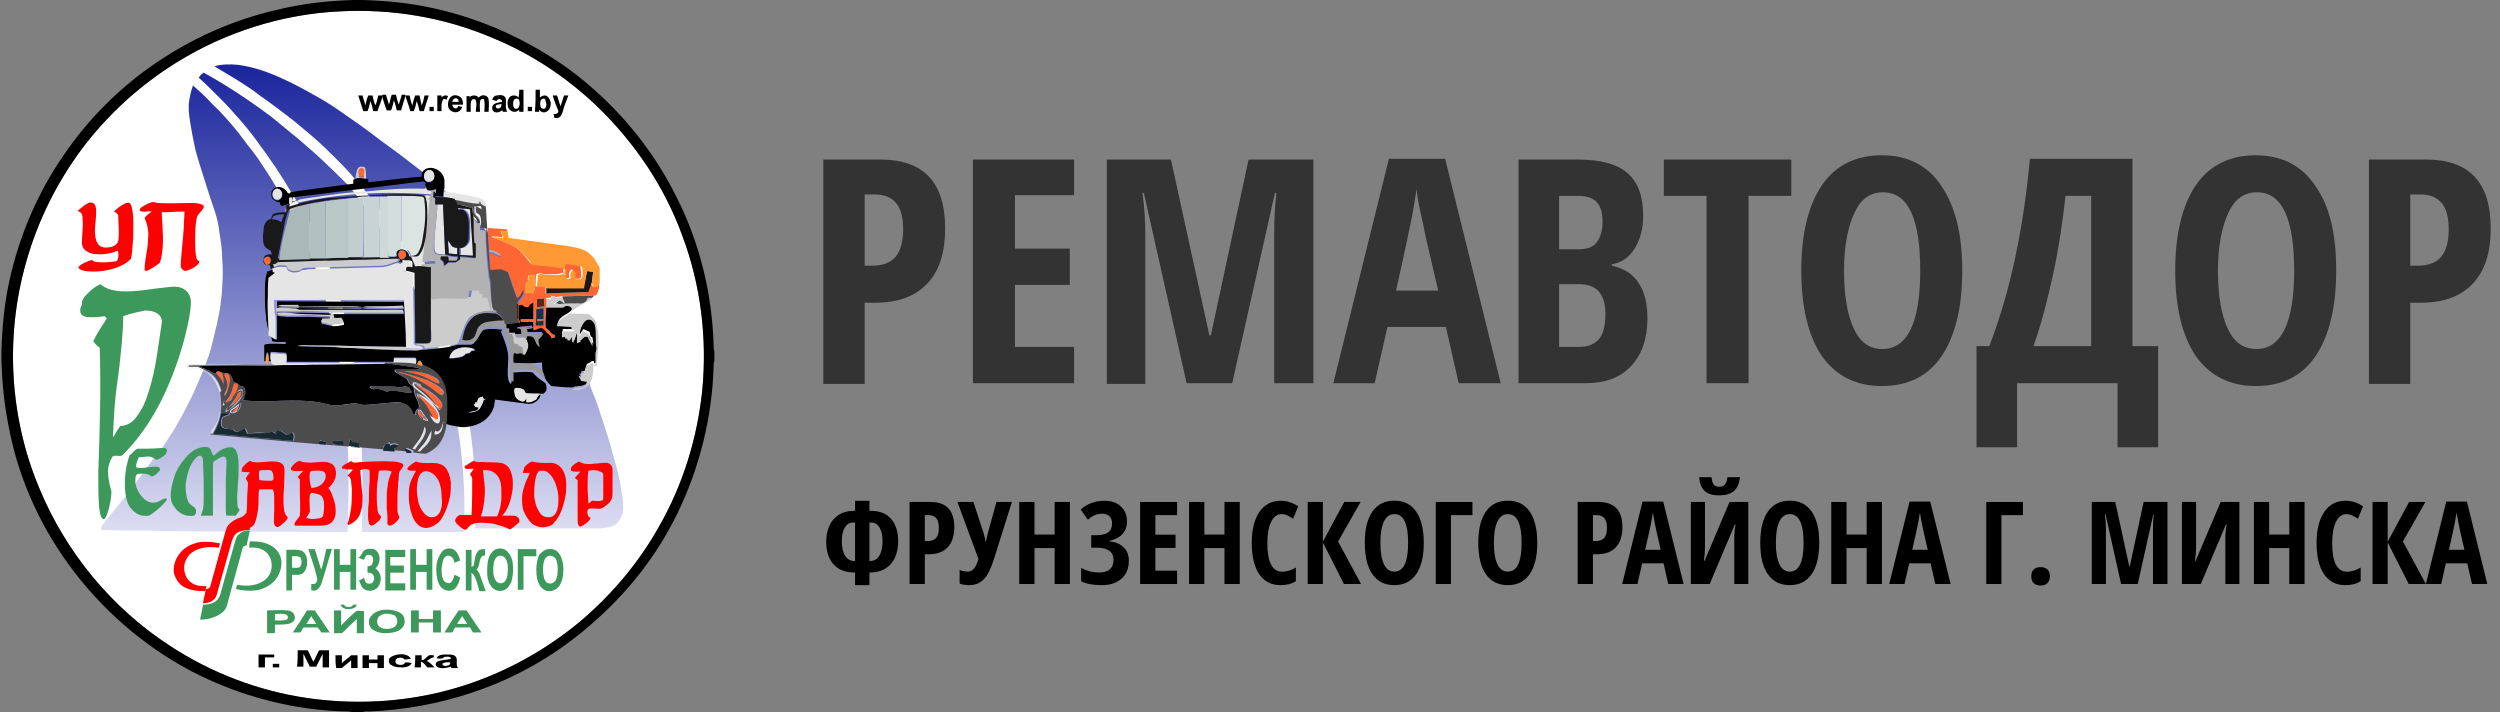 <svg width="351" height="100" viewBox="0 0 351 100" fill="none" xmlns="http://www.w3.org/2000/svg">
<rect x="0" y="0" width="351" height="100" fill="#808080" stroke="none"/>
<path d="M132.7 32.1C132.7 35.4 131.9 38 130.2 39.8C128.5 41.6 126.1 42.5 122.9 42.5H121.4V53.9H115.6V22.4H123.6C129.7 22.4 132.7 25.6 132.7 32.1ZM121.4 37.3H122.5C123.9 37.3 125 36.9 125.7 36.1C126.4 35.3 126.8 34 126.8 32.2C126.8 30.6 126.5 29.3 125.8 28.5C125.1 27.7 124.2 27.3 122.8 27.3H121.4V37.3Z" fill="#333333"/>
<path d="M150.8 53.8H136.6V22.4H150.8V27.4H142.5V34.9H150.2V40H142.5V48.7H150.8V53.8Z" fill="#333333"/>
<path d="M166.6 53.8L160.6 27.1H160.4C160.7 29.2 160.8 31.1 160.8 32.8V53.9H155.4V22.4H164.4L169.8 47.1H170L175.3 22.4H184.4V53.8H178.9V32.5C178.9 30.7 179 28.9 179.2 27.1H179L173 53.8H166.6Z" fill="#333333"/>
<path d="M204.8 53.8L203 45.9H194.8L193 53.8H187.2L195 22.3H202.9L210.7 53.8H204.8ZM201.9 40.7L200.2 33.4C200.1 33 199.9 31.8 199.5 30.1C199.1 28.3 198.9 27.1 198.9 26.5C198.7 27.7 198.5 29.1 198.2 30.6C197.9 32.1 197.2 35.5 196 40.8H201.9V40.7Z" fill="#333333"/>
<path d="M213.4 22.4H221.4C224.7 22.4 227 23 228.5 24.3C230 25.6 230.7 27.6 230.7 30.3C230.7 32.1 230.3 33.6 229.5 34.9C228.7 36.2 227.6 36.9 226.3 37.1V37.3C228.1 37.7 229.4 38.6 230.1 39.8C230.9 41 231.3 42.6 231.3 44.7C231.3 47.6 230.5 49.8 229 51.4C227.5 53 225.4 53.8 222.7 53.8H213.2V22.4H213.4ZM218.9 35H221.6C222.8 35 223.7 34.7 224.2 34C224.7 33.3 225 32.4 225 31.1C225 29.8 224.7 28.9 224.1 28.3C223.5 27.7 222.6 27.5 221.4 27.5H218.9V35ZM218.9 39.9V48.7H221.8C223 48.7 223.9 48.3 224.5 47.6C225.1 46.9 225.4 45.7 225.4 44.1C225.4 41.3 224.2 39.9 221.7 39.9H218.9Z" fill="#333333"/>
<path d="M245.4 53.8H239.6V27.5H233.6V22.4H251.5V27.5H245.5V53.8H245.4Z" fill="#333333"/>
<path d="M275.5 38C275.5 43.2 274.5 47.2 272.6 50C270.7 52.8 267.9 54.2 264.2 54.2C260.6 54.2 257.8 52.8 255.8 50C253.9 47.2 252.9 43.2 252.9 38C252.9 32.8 253.9 28.8 255.8 26C257.7 23.2 260.6 21.8 264.2 21.8C267.8 21.8 270.6 23.2 272.5 26C274.5 28.9 275.5 32.8 275.5 38ZM258.9 38C258.9 41.6 259.4 44.3 260.3 46.2C261.2 48.1 262.5 49 264.3 49C267.8 49 269.6 45.3 269.6 38C269.6 30.7 267.9 27 264.4 27C262.6 27 261.3 27.9 260.4 29.8C259.5 31.7 258.9 34.4 258.9 38Z" fill="#333333"/>
<path d="M303 62.8H297.3V53.8H283.2V62.8H277.5V48.6H279.3C282.3 40.8 284.1 32 285 22.3H299.4V48.6H303V62.8ZM293.6 48.6V27.5H290C289.6 31 289.1 34.6 288.3 38.3C287.5 42 286.6 45.5 285.5 48.6H293.6Z" fill="#333333"/>
<path d="M328 38C328 43.2 327 47.2 325.1 50C323.2 52.8 320.4 54.2 316.7 54.2C313.1 54.2 310.3 52.8 308.3 50C306.4 47.2 305.4 43.2 305.4 38C305.4 32.8 306.4 28.8 308.3 26C310.2 23.2 313.1 21.8 316.7 21.8C320.3 21.8 323.1 23.2 325 26C327.1 28.9 328 32.8 328 38ZM311.4 38C311.4 41.6 311.9 44.3 312.8 46.2C313.7 48.1 315 49 316.8 49C320.3 49 322.1 45.3 322.1 38C322.1 30.7 320.4 27 316.9 27C315.1 27 313.8 27.9 312.9 29.8C312 31.7 311.4 34.4 311.4 38Z" fill="#333333"/>
<path d="M349.7 32.1C349.7 35.4 348.9 38 347.2 39.8C345.5 41.6 343.1 42.5 339.9 42.5H338.4V53.9H332.6V22.4H340.6C346.7 22.4 349.7 25.6 349.7 32.1ZM338.4 37.3H339.5C340.9 37.3 342 36.9 342.7 36.1C343.4 35.3 343.8 34 343.8 32.2C343.8 30.6 343.5 29.3 342.8 28.5C342.1 27.7 341.2 27.3 339.8 27.3H338.4V37.3Z" fill="#333333"/>
<path d="M47.6 1.6C39.6 2 31.7 4.5 24.9 8.7C19.7 11.9 15.1 16.1 11.5 20.9C8 25.6 5.3 31 3.7 36.7C0.7 47.1 1.3 58.5 5.5 68.5C9.2 77.5 15.7 85.4 23.9 90.7C29.7 94.5 36.3 97 43.1 98C50.6 99.1 58.4 98.5 65.6 96.1C71.3 94.2 76.7 91.2 81.4 87.3C85.9 83.5 89.7 79 92.6 73.8C95.9 68 97.9 61.5 98.6 54.8C99.3 47.5 98.4 40 95.8 33.1C93.3 26.2 89.1 20 83.8 14.9C79.5 10.8 74.5 7.5 69.1 5.3C62.3 2.4 54.9 1.2 47.6 1.6Z" fill="white"/>
<path d="M87.4 69.8C87.2 68.5 87 67.3 86.7 66.1C86.3 64.7 85.9 63.2 85.5 61.8C85.2 60.9 84.9 59.9 84.6 59C84.3 58.2 84.1 57.4 83.8 56.6C83.5 55.7 83.1 54.9 82.8 54C79.4 46.4 72.7 35 59.4 24.2C58.5 23.5 57.7 22.9 56.8 22.2C55.4 21.1 53.9 20.1 52.5 19C51.2 18 49.9 17.1 48.6 16.2C47.2 15.2 45.7 14.2 44.2 13.4C42.8 12.6 41.5 11.9 40 11.2C37.9 10.2 35.7 9.4 33.4 9.1C32.3 9 31.2 9 30.1 9.3C31.2 10 32.3 10.6 33.4 11.3C34.5 12 35.6 12.7 36.6 13.5C37.9 14.4 39.2 15.4 40.4 16.3C41.6 17.2 42.7 18.2 43.8 19.1C45 20.1 46.1 21.2 47.2 22.3C48.1 23.2 49 24.1 49.8 25.1C50.2 25.5 50.6 26 50.9 26.4C50.9 26.4 50.9 26.4 51 26.4C51.1 26.5 51.2 26.6 51.2 26.6C51.2 26.6 51.2 26.6 51.1 26.6C61 38.6 65.6 51.7 66.6 65.8H66.7L66.6 65.9C66.8 68.6 66.8 71.4 66.7 74.2C67.6 74.2 83.2 74.2 84.3 74.2C84.9 74.1 85.6 74.1 86.1 73.8C86.6 73.6 87 73.1 87.2 72.6C87.6 71.9 87.5 70.8 87.4 69.8ZM46.1 23.3C44.8 22 43.4 20.8 42 19.6C40.7 18.5 39.4 17.5 38.1 16.4C36.9 15.5 35.8 14.7 34.6 13.9C32.7 12.6 30.6 11.3 28.6 10.2C28.3 10.4 28.1 10.6 27.9 10.9C29 11.9 30.1 13 31.1 14C31.9 14.8 32.6 15.6 33.4 16.5C34.3 17.5 35.2 18.6 36 19.7C36.9 20.9 37.8 22.2 38.7 23.5C39.5 24.7 40.3 26 41 27.2C49.9 40.6 51.3 56.6 50.8 74.7C53.3 74.7 55.9 74.7 58.4 74.7C60.6 74.7 62.8 74.7 65.1 74.7C65.1 74 65.1 73.3 65.2 72.6C65.4 59.7 62 41.9 48.9 26C47.8 25 47 24.1 46.1 23.3ZM38.9 26.4C38.8 26.4 38.8 26.4 38.7 26.4L38.8 26.3C38.2 25.3 37.6 24.3 36.9 23.3C36.3 22.3 35.6 21.4 34.8 20.4C34.4 19.9 34 19.3 33.6 18.8C32.4 17.3 31.1 15.8 29.7 14.5C28.9 13.6 28 12.8 27.1 12C26.8 12.8 26.6 13.7 26.5 14.6C26.5 14.9 26.5 15.3 26.5 15.6C26.6 16.7 26.8 17.8 27 18.9C27.1 19.4 27.2 19.9 27.3 20.4C27.5 21.4 27.8 22.3 28.1 23.3C28.5 24.6 28.9 25.8 29.3 27.1C29.6 28 29.9 28.9 30.2 29.8C30.5 30.7 30.7 31.7 30.8 32.6C31 33.9 31.2 35.1 31.2 36.4C31.3 37.6 31.3 38.9 31.2 40.2C31.2 40.9 31.1 41.6 31 42.4C30.9 43.4 30.7 44.3 30.5 45.3C30.2 46.6 29.9 47.8 29.6 49C29.4 49.7 29.2 50.3 28.9 51C28.8 51.4 28.7 51.6 28.5 52.1C28.1 53 27.7 54 27.3 54.9C26.8 56 26.2 57.1 25.7 58.1C25.4 58.7 25 59.3 24.7 59.9C24.1 60.9 23.4 61.9 22.7 63C21.5 64.4 22 63.8 17.8 69.5C17.2 70.2 16.6 70.9 16 71.7C15.5 72.3 14.9 73 14.5 73.6C14.3 73.9 14.1 74.1 14.2 74.4C16.5 74.5 18.8 74.5 21 74.5C22.6 74.6 24.2 74.5 25.8 74.6C27.8 74.6 43.9 74.7 48.8 74.7C49.3 61.5 48.9 42.5 38.9 26.4Z" fill="url(#paint0_linear_4_245)"/>
<path d="M49.7 0H50.9C54.1 0.1 57.4 0.4 60.6 1.1C67.6 2.6 74.2 5.6 80 9.8C86.3 14.5 91.5 20.6 95 27.7C98.3 34.2 100 41.4 100.2 48.6C100.2 48.8 100.2 49.1 100.3 49.3V50.7C100.2 50.9 100.2 51.1 100.2 51.3C100 58.6 98.2 65.8 95 72.3C92.2 78 88.2 83.1 83.4 87.3C78.5 91.7 72.7 95.1 66.4 97.2C61.7 98.8 56.7 99.7 51.7 99.9C51.5 99.9 51.2 99.8 51 100H49.4C49.3 100 49.2 99.9 49.1 99.9C41.4 99.8 33.7 97.8 26.8 94.2C20 90.6 14.1 85.4 9.6 79.2C5.4 73.4 2.5 66.8 1.2 59.8C0.6 56.8 0.3 53.8 0.2 50.7V49.3C0.3 46 0.6 42.7 1.3 39.5C2.7 33.1 5.3 27 9 21.7C12.4 16.7 16.8 12.3 21.8 8.9C26.9 5.4 32.7 2.8 38.8 1.4C42.4 0.5 46.1 0.1 49.7 0ZM47.6 1.6C39.6 2 31.7 4.5 24.9 8.7C19.7 11.9 15.1 16.1 11.5 20.9C8 25.6 5.3 31 3.7 36.7C0.7 47.1 1.3 58.5 5.5 68.5C9.2 77.5 15.7 85.4 23.9 90.7C29.7 94.5 36.3 97 43.1 98C50.6 99.1 58.4 98.5 65.6 96.1C71.3 94.2 76.7 91.2 81.4 87.3C85.9 83.5 89.7 79 92.6 73.8C95.9 68 97.9 61.5 98.6 54.8C99.3 47.5 98.4 40 95.8 33.1C93.3 26.2 89.1 20 83.8 14.9C79.5 10.8 74.5 7.5 69.1 5.3C62.3 2.4 54.9 1.2 47.6 1.6Z" fill="black"/>
<path d="M72.9 12.6C73.1 12.6 73.3 12.6 73.5 12.6C73.5 13.6 73.5 14.6 73.5 15.7C73.3 15.7 73.1 15.7 72.9 15.7C72.9 15.6 72.9 15.5 72.9 15.4C72.7 15.6 72.5 15.7 72.2 15.7C71.9 15.7 71.6 15.5 71.4 15.2C71.2 14.7 71.2 14.1 71.5 13.7C71.8 13.3 72.5 13.3 72.8 13.7C72.9 13.3 72.9 12.9 72.9 12.6ZM72.3 13.9C72 14.1 72 14.6 72.1 15C72.2 15.3 72.6 15.4 72.8 15.1C73 14.8 73 14.4 72.9 14.1C72.8 13.8 72.5 13.8 72.3 13.9Z" fill="black"/>
<path d="M75.2 12.6C75.4 12.6 75.6 12.6 75.8 12.6C75.8 13 75.8 13.3 75.8 13.7C76 13.5 76.3 13.4 76.5 13.4C76.9 13.4 77.2 13.9 77.3 14.3C77.4 14.8 77.2 15.5 76.7 15.7C76.3 15.9 75.9 15.7 75.7 15.4C75.7 15.5 75.7 15.6 75.7 15.7C75.5 15.7 75.3 15.7 75.1 15.7C75.2 14.6 75.2 13.6 75.2 12.6ZM76.1 13.9C75.8 14.1 75.8 14.6 75.9 15C76 15.3 76.5 15.4 76.6 15.1C76.8 14.8 76.7 14.5 76.6 14.2C76.6 13.8 76.3 13.8 76.1 13.9Z" fill="black"/>
<path d="M62 13.7C62.2 13.4 62.6 13.3 62.9 13.5C62.8 13.7 62.8 13.8 62.7 14C62.5 13.9 62.3 13.8 62.2 14C61.9 14.5 62 15.1 62 15.6C61.8 15.6 61.6 15.6 61.4 15.6C61.4 14.9 61.4 14.1 61.4 13.4C61.6 13.4 61.8 13.4 62 13.4C62 13.5 62 13.6 62 13.7Z" fill="black"/>
<path d="M63.2 13.7C63.6 13.2 64.4 13.3 64.8 13.8C65 14.1 65 14.4 65 14.7C64.5 14.7 64 14.7 63.5 14.7C63.5 14.9 63.7 15.2 63.9 15.2C64.1 15.3 64.3 15.1 64.3 14.9C64.5 14.9 64.7 15 64.9 15C64.8 15.3 64.6 15.6 64.3 15.7C63.8 15.9 63.2 15.6 63 15.2C62.8 14.7 62.9 14.1 63.2 13.7ZM63.5 14.3C63.8 14.3 64.1 14.3 64.4 14.3C64.4 14.1 64.3 13.8 64 13.8C63.7 13.8 63.5 14.1 63.5 14.3Z" fill="black"/>
<path d="M65.9 13.7C66.2 13.3 66.9 13.3 67.2 13.7C67.4 13.5 67.7 13.3 68 13.4C68.3 13.4 68.6 13.7 68.6 14C68.7 14.6 68.6 15.1 68.6 15.7C68.4 15.7 68.2 15.7 68 15.7C68 15.2 68.1 14.7 68 14.2C68 14 67.9 13.8 67.7 13.9C67.5 13.9 67.4 14.1 67.4 14.3C67.3 14.8 67.4 15.2 67.4 15.7C67.2 15.7 67 15.7 66.8 15.7C66.8 15.2 67 14.6 66.8 14.1C66.7 13.8 66.3 13.9 66.2 14.1C66 14.6 66.1 15.2 66.1 15.7C65.9 15.7 65.7 15.7 65.5 15.7C65.5 15 65.5 14.2 65.5 13.5C65.7 13.5 65.9 13.5 66.1 13.5C65.9 13.5 65.9 13.6 65.9 13.7Z" fill="black"/>
<path d="M69.1 14C69.2 13.7 69.4 13.4 69.8 13.4C70.2 13.3 70.8 13.3 71 13.8C71.1 14.4 70.9 15.1 71.2 15.7C71 15.7 70.8 15.7 70.6 15.7C70.6 15.6 70.5 15.5 70.5 15.5C70.2 15.7 69.8 15.9 69.4 15.7C69 15.5 69 14.8 69.4 14.6C69.7 14.4 70.1 14.4 70.5 14.3C70.5 13.8 69.8 13.8 69.7 14.2C69.4 14.1 69.2 14 69.1 14ZM69.6 14.9C69.6 15.2 69.9 15.3 70.1 15.2C70.4 15.1 70.4 14.8 70.4 14.6C70.1 14.7 69.7 14.6 69.6 14.9Z" fill="black"/>
<path d="M50.3 13.4C50.5 13.4 50.7 13.4 50.9 13.4C51 13.9 51.2 14.3 51.3 14.8C51.4 14.3 51.5 13.9 51.7 13.4C51.9 13.4 52.1 13.4 52.3 13.4C52.4 13.9 52.5 14.3 52.7 14.8C52.9 14.4 53 13.9 53.1 13.4C53.3 13.4 53.5 13.4 53.7 13.4C53.6 14.2 53.2 14.9 53 15.6C52.8 15.6 52.6 15.6 52.4 15.6C52.3 15.1 52.2 14.7 52 14.2C51.9 14.7 51.8 15.1 51.6 15.6C51.4 15.6 51.2 15.6 51 15.6C50.8 14.9 50.5 14.1 50.3 13.4Z" fill="black"/>
<path d="M53.7 13.7C53.7 13.6 53.6 13.5 53.7 13.3C53.9 13.3 54 13.3 54.2 13.3C54.3 13.8 54.5 14.2 54.6 14.7C54.8 14.2 54.8 13.8 55 13.3C55.2 13.3 55.4 13.3 55.6 13.3C55.7 13.8 55.8 14.2 56 14.7C56.1 14.2 56.3 13.8 56.4 13.3C56.6 13.3 56.7 13.3 56.9 13.3C57 13.5 56.8 13.7 56.8 13.9C56.6 14.4 56.5 15 56.3 15.5C56.1 15.5 55.9 15.5 55.7 15.5C55.6 15 55.5 14.6 55.3 14.1C55.2 14.6 55.1 15 54.9 15.5C54.7 15.5 54.5 15.5 54.3 15.5C54.1 15 53.9 14.4 53.7 13.7Z" fill="black"/>
<path d="M57.6 15.6C57.4 14.8 57.1 14.1 56.9 13.4C57.1 13.4 57.3 13.4 57.5 13.4C57.6 13.9 57.7 14.3 57.9 14.8C58 14.3 58.1 13.9 58.3 13.4C58.5 13.4 58.7 13.4 58.9 13.4C59 13.9 59.1 14.3 59.2 14.8C59.4 14.4 59.5 13.9 59.6 13.4C59.8 13.4 60 13.4 60.2 13.4C60 14.1 59.7 14.9 59.5 15.6C59.3 15.6 59.1 15.6 58.9 15.6C58.8 15.1 58.7 14.7 58.5 14.2C58.4 14.7 58.3 15.1 58.1 15.6C57.9 15.6 57.7 15.6 57.6 15.6Z" fill="black"/>
<path d="M77.6 13.4C77.8 13.4 78 13.4 78.2 13.4C78.4 13.9 78.5 14.4 78.7 14.9C78.9 14.4 79 13.9 79.2 13.4C79.4 13.4 79.6 13.4 79.8 13.4C79.5 14.2 79.2 14.9 79 15.7C78.9 16 78.8 16.3 78.5 16.5C78.3 16.6 78 16.6 77.8 16.5C77.8 16.3 77.8 16.2 77.7 16C78 16.1 78.4 15.9 78.4 15.6C78.1 14.9 77.8 14.1 77.6 13.4Z" fill="black"/>
<path d="M60.3 15C60.5 15 60.7 15 60.9 15C60.9 15.2 60.9 15.4 60.9 15.6C60.7 15.6 60.5 15.6 60.3 15.6C60.3 15.4 60.3 15.2 60.3 15Z" fill="black"/>
<path d="M74.1 15C74.3 15 74.5 15 74.7 15C74.7 15.2 74.7 15.4 74.7 15.6C74.5 15.6 74.3 15.6 74.1 15.6C74.1 15.4 74.1 15.2 74.1 15Z" fill="black"/>
<path d="M60.1 23.6C61.2 23.4 62.3 24.2 62.4 25.3C62.4 25.7 62.4 26.1 62.4 26.5C62.4 26.5 62.3 26.6 62.3 26.7C62.2 27 62.2 27.3 62.2 27.6C61.8 27.6 61.4 27.5 61 27.5C61 27.3 61 27.2 61 27C61 27 61.1 27 61.2 27C61.2 26.8 61.2 26.7 61.2 26.5C61 26.6 60.7 26.7 60.5 26.7C60.3 26.7 60.1 26.7 59.9 26.6C59.7 26.5 59.7 26.2 59.7 26C59.7 25.9 59.7 25.8 59.8 25.7C59.6 25.6 59.5 25.4 59.2 25.5C56.4 25.8 53.7 26.2 50.9 26.5C50.4 26.6 49.9 26.6 49.3 26.7C46.6 27 43.9 27.4 41.1 27.7C41.1 27.9 41 28.1 41 28.3C41.1 28.3 41.3 28.2 41.4 28.2C41.6 28.1 41.8 28.1 42 28C41.6 28.2 41.2 28.3 40.9 28.5C40.9 28.2 40.9 28 40.9 27.7C40.8 27.7 40.7 27.7 40.6 27.8C40.6 28.1 40.6 28.4 40.6 28.7H40.5C40.2 28.7 40 28.8 39.7 28.9C39.4 28.9 39.3 28.7 39.3 28.4C38.9 28.4 38.5 28.2 38.2 27.8C38.1 27.6 38.1 27.3 38.1 27C38.2 26.7 38.4 26.4 38.8 26.3C39.4 26.1 40.1 26.5 40.4 27.1C40.5 27.1 40.5 27.1 40.6 27.2C40.7 27.1 40.7 27.1 40.8 27C41.2 26.9 41.5 26.9 41.9 26.8C44.2 26.5 46.4 26.2 48.7 25.9C49 25.9 49.3 25.8 49.6 25.8C49.6 25.6 49.6 25.4 49.6 25.2H49.7C49.8 25.2 49.8 25.1 49.9 25.1C50.4 24.9 51 25 51.5 25.1C51.6 25.1 51.7 25.1 51.7 25.1C51.7 25.3 51.7 25.4 51.7 25.6C54.2 25.3 56.7 25 59.2 24.8C59.2 24.7 59.2 24.5 59.2 24.4C59.3 24 59.7 23.7 60.1 23.6ZM60.1 23.9C59.6 24.1 59.4 24.7 59.6 25.2C59.7 25.5 60.1 25.7 60.4 25.6C60.9 25.4 61.1 24.8 60.9 24.4C60.8 24 60.4 23.8 60.1 23.9ZM38.8 26.5C38.1 26.7 38 27.8 38.7 28.1C39.1 28.3 39.6 27.9 39.6 27.5C39.7 27 39.3 26.4 38.8 26.5Z" fill="black"/>
<path d="M37.9 38C38.1 37.9 38.2 37.8 38.4 37.7C38.4 37.9 38.5 38 38.5 38.2C38.6 38.2 38.7 38.2 38.8 38.3C38.5 38.5 38.2 38.8 37.9 39C37.9 39.9 37.8 40.8 37.8 41.7C37.7 43.5 37.8 45.3 37.9 47.1C38.2 47.3 38.5 47.5 38.9 47.7C38.9 46.7 38.9 45.7 38.9 44.6C38.9 44.4 38.9 44.2 38.9 43.9C41.4 43.9 44 43.9 46.5 44C46.5 44.1 46.5 44.3 46.5 44.4C45.3 44.4 44.1 44.3 42.9 44.3C41.7 44.3 40.5 44 39.3 44.1C39.1 44.1 39 44.2 38.9 44.3C39.4 44.5 39.8 44.4 40.3 44.5C41.3 44.5 42.4 44.5 43.4 44.5C44.4 44.5 45.4 44.6 46.4 44.6C46.4 44.7 46.4 44.8 46.4 44.9C46.1 44.9 45.7 44.9 45.4 44.9C45.3 45 45.3 45.1 45.2 45.2C45.2 45.3 45.2 45.4 45.2 45.5C45.8 45.5 46.3 45.8 46.9 45.8C47.4 45.8 47.9 45.7 48.3 45.6C48.3 45.3 48.2 45.1 48 44.8C47.7 44.8 47.3 44.9 47 44.8C46.8 44.6 46.9 44.4 46.8 44.1C50.1 44.1 53.4 44.1 56.7 44.1C56.7 44 56.7 43.8 56.7 43.7C52.2 43.7 47.6 43.7 43.1 43.7C42.8 43.7 42.5 43.7 42.3 43.7C42.1 43.7 41.9 43.5 41.6 43.5C41 43.5 40.4 43.5 39.8 43.4C39.5 43.4 39.2 43.5 38.9 43.5C38.9 43.4 38.9 43.3 38.9 43.2C43.5 43.3 48.1 43.3 52.7 43.4C54 43.4 55.3 43.5 56.7 43.4C56.7 43.3 56.7 43.2 56.7 43.1C55 43.1 53.3 43.1 51.6 43.2C51.3 43.2 51.1 43.4 50.8 43.3C50.4 43.2 49.9 43.2 49.5 43.2C47 43.2 44.5 43.2 42 43.2C42 43.1 42 43 42 43C41.3 43 40.5 43 39.8 43C39.5 43 39.2 43.1 38.9 43.2C38.9 42.9 38.9 42.6 38.9 42.3C44.8 42.3 50.7 42.4 56.7 42.4C56.7 42.4 56.7 42.3 56.7 42.2C56.8 42.2 56.9 42.2 57 42.2C57.1 44.4 57.2 46.6 57.3 48.7C52.7 48.7 48.1 48.5 43.5 48.5C43 48.5 42.5 48.4 42 48.6C44.2 48.7 46.4 48.7 48.6 48.8C50.8 48.9 53.1 49 55.3 49.1C56.3 49.1 57.3 49.1 58.3 49.2C58.7 49.2 59.1 49.1 59.5 49.1C59.6 49.1 59.7 49.1 59.7 49.1C60.8 49 61.9 48.9 63 48.7C63.4 48.6 63.9 48.5 64.3 48.4C64.9 48.4 65.5 48.4 66 48.4C66.2 48.4 66.5 48.3 66.6 48.1C66.8 47.8 67 47.5 67.2 47.1C67.4 46.8 67.6 46.4 68 46.3C68.8 46.1 69.7 46.2 70.5 46.3V46.4C70.5 46.4 70.4 46.4 70.3 46.5C70.7 47.5 71.1 48.4 71.3 49.5C71.5 50.8 71.1 52.1 71.4 53.4C71.5 53.6 71.6 54 71.8 53.8C71.9 53.3 71.8 52.8 71.8 52.3C72.8 52.3 73.8 52.1 74.8 52.3C75.2 52.8 75.7 53.2 76.2 53.5C76.3 53.6 76.4 53.7 76.6 53.8C76.7 54.1 76.8 54.5 76.7 54.8C76.6 55 76.4 55.3 76.1 55.3C75.3 55.3 74.5 55.3 73.8 55.2C73.7 55 73.6 54.7 73.3 54.6C73 54.5 72.6 54.4 72.3 54.5C72.2 54.8 72.3 55.1 72.3 55.4C72.4 55.9 72.9 56.2 73.4 56.3C73.7 56.3 73.8 56 73.9 55.8C73.9 56 73.9 56.2 73.9 56.4C74.1 56.4 74.4 56.5 74.7 56.3C74.9 56.2 75.1 56.1 75.3 56C75.5 55.7 75.6 55.4 75.9 55.2C75.9 55.3 75.9 55.4 75.9 55.5C75.7 56.2 74.9 56.8 74.1 56.7C72.6 56.5 71 56.3 69.5 56.1C69.5 56.4 69.4 56.6 69.4 56.9C69.2 57.8 68.6 58.6 67.9 59.1C67.3 59.5 66.6 59.8 65.8 59.9C65.3 60 64.8 60 64.3 59.9C63.7 59.8 63.1 59.7 62.6 59.5C62.7 58.5 62.7 57.6 62.7 56.6C62.7 55.4 62.5 54.1 61.8 53C61.2 52.2 60.4 51.6 59.4 51.3C59.3 51.1 59.2 50.8 59 50.6C58.8 50.6 58.7 50.8 58.7 50.9C58.7 50.9 58.6 51 58.6 51.1C58.6 51.1 58.5 51.1 58.4 51.1C58.4 50.8 58.5 50.6 58.4 50.3C58.4 50.2 58.2 50.2 58.1 50.2C57.2 50.2 56.2 50.2 55.3 50.2C55.3 50.4 55.3 50.6 55.3 50.8C54.9 50.8 54.5 50.8 54 50.8C49.4 50.8 44.8 50.8 40.2 50.8C40.3 50.4 40.3 50 40.2 49.6C40.1 49.5 39.9 49.5 39.7 49.5C39.1 49.5 38.6 49.4 38 49.4C38 49.8 37.8 50.3 38.1 50.7C38 50.7 37.8 50.7 37.7 50.7C37.7 50.3 37.8 49.9 37.6 49.5C37.5 49.4 37.4 49.6 37.4 49.7C37.3 50 37.3 50.4 37.3 50.7C37.2 50.7 37.1 50.7 37.1 50.7C37.1 50 37.1 49.4 37.1 48.7C37 48.4 37.3 48.3 37.5 48.3C38.3 48.2 39.2 48.3 40.1 48.3C40.1 48.2 40.1 48.1 40.1 48C39.5 48 38.8 48.1 38.2 47.9C38.2 47.7 38.1 47.5 38.1 47.3C38 47.2 37.8 47 37.8 46.8C37.6 46.2 37.5 45.6 37.4 45C37.3 44.1 37.2 43.2 37.2 42.3C37.2 41.6 37.2 40.9 37.2 40.2C37.2 39.5 37.3 38.8 37.5 38.2C37.4 38.1 37.7 38.1 37.9 38ZM63.9 49.1C63.5 49.3 63.2 49.8 63.1 50.3C63.7 50.3 64.3 50.3 64.9 50.1C65.1 50 65.2 49.9 65.4 49.7C65.6 49.6 65.8 49.7 65.9 49.6C66 49.5 66.1 49.4 66.2 49.3C66.4 49.3 66.5 49.3 66.7 49.2C66.5 49 66.2 49 65.9 48.9C65.2 48.7 64.5 48.8 63.9 49.1ZM67.2 55.9C67.1 56.1 67 56.3 67 56.5C66.9 56.5 66.8 56.5 66.7 56.5C66.7 56.6 66.7 56.7 66.7 56.8C66.6 56.8 66.5 56.7 66.5 56.7C66.6 56.8 66.7 57 66.7 57.1C66.9 57.1 67 57.1 67.2 57.2C67.1 57.7 66.6 57.7 66.2 57.8C66.1 57.8 65.9 57.8 65.8 58L65.9 57.9C66.5 57.9 67.1 57.7 67.4 57.3C67.6 56.9 67.8 56.5 67.9 56.1C68 56.1 68.1 56.1 68.2 56.1C68 56 67.7 56 67.8 55.7C67.6 55.7 67.4 55.8 67.2 55.9Z" fill="black"/>
<path d="M74.2 43C74.3 42.7 74.6 42.5 74.9 42.4C74.9 43.2 74.9 44 74.9 44.8C74.3 44.8 73.7 44.8 73.1 44.8C73.1 44.9 73.1 45 73.1 45.1C73.7 45.1 74.3 45.1 74.9 45.1C74.9 45.5 74.9 45.9 74.9 46.3C75.3 46.2 75.7 45.8 76.1 46C76.5 46.2 76.6 46.6 77 46.8C77.2 46.9 77.4 47.1 77.4 47.4C77.6 47.4 77.8 47.3 77.9 47.3C77.9 47.2 77.9 47.1 77.9 47C77.6 47 77.3 46.8 77.2 46.5C77 46.3 76.7 46.2 76.6 45.9C76.5 44.9 76.7 43.9 76.7 42.9C77.5 42.9 78.4 42.9 79.2 42.9C79.4 42.6 79.9 42.6 80.2 42.8C80.5 43 80.4 43.4 80.2 43.6C79.7 44.1 78.9 44.3 78.5 44.9C78.4 45.1 78.3 45.3 78.3 45.5C79 45.5 79.6 45.6 80.3 45.6C80.3 45.7 80.4 45.9 80.4 46C80.5 46 80.7 46 80.8 46L80.7 46.2C80.1 46.2 79.6 46.2 79 46.2C79 46.5 79 46.8 79 47.1C79.1 47.1 79.3 47 79.4 47C79.4 47.1 79.5 47.2 79.5 47.3C79.5 47.3 79.6 47.2 79.7 47.2C79.7 47.3 79.8 47.4 79.8 47.5C79.9 47.5 80 47.5 80.1 47.5C80.2 47.3 80.3 47.2 80.4 47C80.4 47.3 80.3 47.7 80.6 47.8C80.8 47.4 80.9 46.9 81.1 46.4C81.1 46.9 81 47.4 81.1 47.9C81.3 47.8 81.4 47.8 81.6 47.7C81.6 47.7 81.6 47.6 81.6 47.5C81.8 47.3 82 47.2 82.2 47C82.3 47 82.4 47 82.6 47C82.9 47.4 83 47.9 83.3 48.3C83.3 48 83.2 47.7 83.2 47.4C82.9 47.3 82.8 46.9 82.8 46.6C82.5 46.5 82.2 46.3 81.9 46.2C81.7 46.5 81.5 46.8 81.4 47C81.4 46.3 81.6 45.7 82 45.1C82.2 44.8 82.5 44.5 82.9 44.6C83.3 44.6 83.5 45 83.6 45.3C84 46.5 83.7 47.7 83.9 48.9C83.8 49 83.7 49.1 83.7 49.3C83.7 49.8 83.7 50.4 83.7 50.9C83.6 50.9 83.5 51 83.4 51C83.4 50.9 83.4 50.8 83.4 50.7C83.3 50.7 83.2 50.7 83.1 50.7C82.9 50.9 82.6 51 82.4 51.1C82.3 51.4 82.2 51.8 82.1 52.1C81.9 52.1 81.7 52.1 81.6 52.1C81.6 52.3 81.6 52.5 81.7 52.6C81.6 52.5 81.5 52.5 81.3 52.4C81.4 52.7 81.6 52.9 81.7 53.2C82 53.2 82.2 53.3 82.5 53.3C82.5 53.6 82.4 53.9 82.1 54C81.6 54.3 80.9 54.1 80.4 54.4C79.4 54.4 78.4 54.3 77.4 54.2C77.2 54 76.9 53.7 76.7 53.4C76.2 52.7 76.1 51.8 76.1 50.9C75.6 50.9 75 51 74.5 51C73.6 51 72.7 51 71.8 50.9C71.8 50.4 71.8 49.9 71.9 49.4C72 49.3 72.1 49.5 72.2 49.6C72.5 49.6 72.9 49.6 73.2 49.5C73.3 49.5 73.4 49.5 73.5 49.5C73.8 49 74.2 48.4 73.9 47.8C73.9 47.7 73.8 47.5 73.8 47.4C73.8 47.3 73.8 47.2 73.9 47C74.2 47 74.5 47 74.8 47.2C75.2 47.5 75.1 48.3 75.7 48.5C75.6 48.2 75.5 47.9 75.5 47.6C75.5 47.4 75.7 47.4 75.8 47.2C75.9 47 76 46.8 76.2 46.6C75.5 46.6 74.7 46.6 74 46.6C74 46.4 73.9 46.2 73.9 46C74.2 46 74.4 45.9 74.7 45.9C74.7 45.8 74.7 45.7 74.7 45.7C74.1 45.8 73.5 45.8 72.8 45.9C72.7 45.9 72.6 46 72.6 46.1C72.8 46.1 73 46.1 73.1 46.2C73.2 46.4 73.2 46.7 73.2 46.9C72.9 46.9 72.6 46.9 72.3 46.9C72.3 46.8 72.3 46.7 72.2 46.7C71.9 46.7 71.5 46.7 71.2 46.7C71.2 46.5 71.2 46.3 71.2 46.1C71.1 46.1 71 46.1 70.8 46.1C70.8 45.9 70.8 45.7 70.8 45.5C71.5 45.4 72.1 45.4 72.8 45.3C72.8 45.1 72.8 45 72.8 44.8C72.8 44.8 72.7 44.8 72.6 44.8C72.6 44.1 72.6 43.4 72.6 42.8C72.6 42.6 72.9 42.6 73 42.6C73.2 42.6 73.3 42.8 73.5 42.9C73.9 43 74 43 74.2 43Z" fill="black"/>
<path d="M43.9 51.1C47.3 51.1 50.7 51 54.1 51C55.7 51.2 57.3 51.4 58.9 51.7C58.8 51.8 58.7 51.9 58.5 51.9C57.5 51.9 56.5 51.9 55.4 51.9C55.3 52.3 55.8 52.4 56.1 52.6C56.4 52.8 56.8 53 57.1 53.2C57.2 53.4 57.3 53.6 57.4 53.8C57.6 54 57.8 54.1 58 54.3C58.2 54.7 58.1 55.2 58.3 55.6C58.5 56.1 58.8 56.5 58.8 57C58.9 57.2 58.7 57.4 58.5 57.5C58.3 57.7 58.3 58 58.3 58.2C58.2 58.2 58.1 58.2 58 58.2C57.8 57.7 57.5 57.2 57.1 56.9C56.6 56.5 55.8 56.4 55.2 56.5C54.1 56.6 53.1 56.7 52 56.8C51.6 56.8 51.1 56.9 50.7 56.8C49.4 56.4 48.2 57 46.9 56.9C46.2 56.9 45.5 56.6 44.8 56.5C41.3 55.9 37.6 56.6 34.1 56.2C34.2 55.6 34.4 55.1 34.3 54.5C34.2 54.2 33.9 54.2 33.7 54.2C33.6 54.1 33.4 53.9 33.2 53.8C33 53.7 32.8 53.7 32.7 53.5C32.6 53.1 32.5 52.7 32.1 52.5C31.8 52.3 31.4 52.4 31 52.3C30.8 52.2 30.6 52.1 30.5 52.1C30.4 52.2 30.3 52.4 30.2 52.5C29.7 52.3 29.3 52 28.8 51.8C28.5 51.7 28.2 51.6 27.9 51.4C30.9 51.3 34 51.3 37 51.3C37.5 51.3 38 51.3 38.5 51.2C40.3 51.1 42.1 51.1 43.9 51.1ZM56.2 54.4C55.9 54.4 55.7 54.3 55.4 54.3C54.4 54.3 53.3 54.3 52.3 54.2C52.2 54.2 52 54.2 51.9 54.3C51.9 54.5 52.1 54.5 52.2 54.6C52.4 54.7 52.7 54.6 52.9 54.6C53.4 54.6 53.9 54.8 54.3 55C55.4 54.5 56.6 55.3 57.8 55.1C57.7 54.9 57.6 54.7 57.4 54.4C57.2 54.3 57 54.3 56.8 54.2C56.6 54.3 56.4 54.4 56.2 54.4Z" fill="black"/>
<path d="M41.8 91.3C42.3 91.3 42.7 91.3 43.2 91.3C43.5 91.8 43.7 92.4 44 92.9C44.3 92.4 44.5 91.8 44.8 91.3C45.3 91.3 45.7 91.3 46.2 91.3C46.2 92.1 46.2 92.9 46.2 93.7C45.9 93.7 45.6 93.7 45.3 93.7C45.3 93.1 45.3 92.5 45.3 91.8C45 92.4 44.7 93 44.4 93.6C44.1 93.6 43.8 93.6 43.5 93.6C43.2 93 42.9 92.4 42.6 91.8C42.6 92.4 42.6 93 42.6 93.6C42.3 93.6 42 93.6 41.7 93.6C41.8 92.9 41.8 92.1 41.8 91.3Z" fill="black"/>
<path d="M50.9 92C51.2 92 51.5 92 51.8 92C51.8 92.2 51.8 92.4 51.8 92.6C52.2 92.6 52.6 92.6 53 92.6C53 92.4 53 92.2 53 92C53.3 92 53.6 92 53.9 92C53.9 92.6 53.9 93.2 53.9 93.8C53.6 93.8 53.3 93.8 53 93.8C53 93.6 53 93.3 53 93.1C52.6 93.1 52.2 93.1 51.8 93.1C51.8 93.3 51.8 93.6 51.8 93.8C51.5 93.8 51.2 93.8 50.9 93.8C50.9 93.2 50.9 92.6 50.9 92Z" fill="black"/>
<path d="M54.7 92.4C55 92.1 55.4 92 55.8 91.9C56.4 91.8 57.3 91.8 57.7 92.5C57.4 92.5 57.1 92.6 56.8 92.6C56.6 92.3 56.1 92.3 55.8 92.4C55.4 92.6 55.4 93.2 55.9 93.3C56.2 93.4 56.7 93.4 56.9 93C57.2 93 57.5 93 57.8 93.1C57.6 93.5 57.1 93.7 56.6 93.7C56 93.7 55.4 93.7 55 93.4C54.6 93.3 54.5 92.7 54.7 92.4Z" fill="black"/>
<path d="M58.3 92C58.6 92 58.9 92 59.2 92C59.2 92.2 59.2 92.5 59.2 92.7C59.6 92.7 59.8 92.3 60.1 92.1C60.3 91.9 60.6 92 60.9 92C60.9 92.1 60.9 92.2 60.9 92.3C60.5 92.3 60.2 92.7 59.9 92.8C60.4 93 60.7 93.4 61 93.7C60.7 93.7 60.4 93.7 60 93.7C59.7 93.4 59.5 93 59.1 92.9C59.1 93.2 59.1 93.4 59.1 93.7C58.8 93.7 58.5 93.7 58.2 93.7C58.3 93.1 58.3 92.6 58.3 92Z" fill="black"/>
<path d="M61.3 92.4C61.6 91.8 62.4 91.9 63 91.9C63.4 91.9 63.9 91.9 64.1 92.4C64.2 92.8 64 93.4 64.3 93.8C64 93.8 63.7 93.8 63.4 93.8C63.4 93.8 63.3 93.7 63.3 93.6C62.7 93.8 62.1 93.9 61.5 93.7C61.2 93.6 61 93.1 61.4 92.9C62 92.6 62.6 92.7 63.3 92.5C63.3 92.2 63 92.2 62.8 92.2C62.6 92.2 62.3 92.2 62.2 92.4C61.9 92.5 61.6 92.5 61.3 92.4ZM62.1 93.2C62.1 93.4 62.4 93.5 62.5 93.5C62.8 93.5 63.3 93.4 63.2 93C62.9 93 62.5 92.9 62.1 93.2Z" fill="black"/>
<path d="M36.3 93.7C36.3 93.1 36.3 92.5 36.3 91.9C37 91.9 37.8 91.9 38.5 91.9C38.5 92 38.5 92.2 38.5 92.3C38.1 92.3 37.6 92.3 37.2 92.3C37.2 92.8 37.2 93.2 37.2 93.7C36.9 93.7 36.6 93.7 36.3 93.7Z" fill="black"/>
<path d="M47.1 92C47.4 92 47.7 92 48 92C48 92.4 48 92.7 48 93.1C48.4 92.7 48.9 92.4 49.3 92C49.6 92 49.9 92 50.2 92C50.2 92.6 50.2 93.2 50.2 93.8C49.9 93.8 49.6 93.8 49.3 93.8C49.3 93.4 49.3 93.1 49.3 92.7C48.9 93.1 48.4 93.4 48 93.8C47.7 93.8 47.4 93.8 47.2 93.8C47.1 93.2 47.1 92.6 47.1 92Z" fill="black"/>
<path d="M38.3 93.7C38.3 93.5 38.3 93.4 38.3 93.2C38.6 93.2 38.9 93.2 39.2 93.2C39.2 93.4 39.2 93.5 39.2 93.7C38.9 93.7 38.6 93.7 38.3 93.7Z" fill="black"/>
<path d="M50.2 23.7C50.3 23.5 50.5 23.4 50.7 23.4C50.9 23.4 51.3 23.4 51.3 23.7C51.4 24.2 51.4 24.7 51.4 25.1C50.9 25 50.3 24.9 49.8 25.1H49.9C50 24.6 50 24.1 50.2 23.7ZM50.4 23.8C50.3 24.2 50.4 24.5 50.4 24.9C50.6 24.9 50.9 24.9 51.1 24.9C51.1 24.5 51.1 24.1 51.1 23.8C50.9 23.6 50.6 23.6 50.4 23.8Z" fill="#CCCCCC"/>
<path d="M38.8 36.8C44.5 36.6 50.2 36.5 55.8 36.3C55.9 36.4 55.9 36.5 56 36.6C56 36.6 55.9 36.6 55.8 36.6V36.7C55.1 36.9 54.5 37.2 53.8 37.3C50.3 37.4 46.8 37.5 43.2 37.6C43 37.6 42.7 37.6 42.5 37.7C42.3 37.8 42.1 38 41.8 38C41.4 38.1 40.9 38.1 40.5 37.8C40.3 37.7 40.3 37.5 40.2 37.3C39.8 37.3 39.4 37.2 39 37.3C38.7 37.4 38.5 37.5 38.2 37.5C38.1 37.3 38.1 37.2 38 37.1C38.4 37.1 38.6 37.1 38.8 36.8Z" fill="#CCCCCC"/>
<path d="M60.4 38.2C60.5 38.6 60.5 39.1 60.6 39.5C60.7 39.1 60.6 38.7 60.7 38.4C60.8 38.6 60.8 38.8 60.8 39.1C60.8 40 60.8 40.9 60.9 41.8C61.5 41.8 62.1 41.7 62.8 41.7C63.9 41.7 65 41.7 66.1 41.7C66.2 41.3 66.2 41 66.3 40.6C66.8 40.6 67.2 40.6 67.7 40.6C67.7 40.7 67.7 40.9 67.7 41C67.9 41 68 41.1 68.2 41.1C68.2 41.3 68.2 41.4 68.1 41.6C68.3 41.6 68.5 41.6 68.8 41.6C69 42.2 69 42.7 69.2 43.3C69.2 43.3 69.3 43.3 69.4 43.3C69.4 43.4 69.4 43.5 69.4 43.7C68.3 43.7 67.2 43.7 66.3 44.3C65.5 44.8 65.2 45.8 64.9 46.6C64.7 47.1 64.5 47.7 64.3 48.2C63.9 48.4 63.5 48.5 63 48.5C61.9 48.7 60.8 48.8 59.7 48.9C59.6 48.8 59.5 48.5 59.3 48.5C59 48.4 58.6 48.5 58.4 48.2C58.9 48.3 59.5 48.3 60 48.2C60.2 48.2 60.4 48.2 60.5 48C60.6 47.8 60.6 47.6 60.6 47.4C60.4 44.5 60.4 41.3 60.4 38.2Z" fill="#CCCCCC"/>
<path d="M77.5 41.6C77.7 41.6 78 41.7 78.2 41.8C78.5 41.8 78.8 41.7 79 41.7C78.9 42 79.2 42.3 79.1 42.6C78.9 42.5 78.6 42.3 78.4 42.2C78.2 42.4 77.9 42.5 77.7 42.7C77.8 42.7 78 42.7 78.1 42.6L78.2 42.7C79.1 42.7 80.1 42.6 81 42.6C81.5 42.6 82.2 42.3 82.3 41.8C82.6 41.8 82.9 41.8 83.1 41.6L83.2 41.5C83.3 41.5 83.4 41.5 83.4 41.5C83.3 41.8 83.1 41.9 82.9 42.1C82.1 42.6 81.3 42.9 80.5 43.5C80.3 43.6 80.2 43.8 80 44C80.9 44.1 81.7 44 82.6 44.1C83.4 44.5 83.7 45.4 83.9 46.2C84.2 47.9 83.9 49.6 83.8 51.3C83.6 51.4 83.4 51.4 83.3 51.4C83.3 52.4 83.2 53.5 82.5 54.2C81.9 54.7 81.1 54.8 80.3 54.7C80.8 54.4 81.5 54.6 82 54.3C82.3 54.2 82.3 53.9 82.4 53.6C82.1 53.6 81.9 53.5 81.6 53.5C81.5 53.2 81.3 53 81.2 52.7C81.3 52.8 81.4 52.8 81.6 52.9C81.6 52.7 81.6 52.5 81.5 52.4C81.7 52.4 81.8 52.4 82 52.4C82.1 52.1 82.2 51.7 82.3 51.4C82.5 51.3 82.8 51.2 83 51C83.1 51 83.2 51 83.3 51C83.3 51.1 83.3 51.2 83.3 51.3C83.4 51.3 83.5 51.2 83.6 51.2C83.6 50.7 83.6 50.1 83.6 49.6C83.6 49.4 83.7 49.3 83.8 49.2C83.5 48 83.8 46.8 83.5 45.6C83.4 45.3 83.1 44.9 82.8 44.9C82.4 44.8 82.1 45.1 81.9 45.4C81.5 46 81.3 46.6 81.3 47.3C81.5 47 81.7 46.8 81.8 46.5C82.1 46.6 82.4 46.7 82.7 46.9C82.7 47.2 82.7 47.6 83.1 47.7C83.1 48 83.2 48.3 83.2 48.6C82.9 48.2 82.7 47.7 82.5 47.3C82.4 47.3 82.3 47.3 82.1 47.3C81.9 47.5 81.7 47.6 81.5 47.8C81.5 47.8 81.5 47.9 81.5 48C81.3 48.1 81.2 48.1 81 48.2C81 47.7 81 47.2 81 46.7C80.8 47.1 80.7 47.6 80.5 48.1C80.2 48 80.3 47.6 80.3 47.3C80.2 47.5 80.1 47.6 80 47.8C79.9 47.8 79.8 47.8 79.7 47.8C79.7 47.7 79.6 47.6 79.6 47.5C79.6 47.5 79.5 47.6 79.4 47.6C79.4 47.5 79.3 47.4 79.3 47.3C79.2 47.3 79 47.4 78.9 47.4C78.9 47.1 78.9 46.8 78.9 46.5C79.5 46.5 80 46.6 80.6 46.5L80.7 46.3C80.6 46.3 80.4 46.3 80.3 46.3C80.3 46.2 80.2 46 80.2 45.9C79.5 45.9 78.9 45.8 78.2 45.8C78.2 45.6 78.3 45.3 78.4 45.2C78.8 44.6 79.6 44.4 80.1 43.9C80.3 43.7 80.4 43.3 80.1 43.1C79.8 42.9 79.3 42.9 79.1 43.2C78.3 43.2 77.4 43.2 76.6 43.2C76.6 42.8 76.6 42.4 76.6 42C76.8 42 77.1 42 77.3 42C77.5 41.8 77.5 41.7 77.5 41.6Z" fill="#CCCCCC"/>
<path d="M38.7 42C40.7 42 42.8 42 44.8 42C45.4 42 46 42.1 46.6 42C47.8 42 48.9 42 50.1 42C52.3 42 54.4 42 56.6 42C56.6 42 56.6 42.1 56.6 42.2C50.7 42.2 44.8 42.1 38.8 42.1C38.8 42.4 38.8 42.7 38.8 43C39.1 42.9 39.4 42.8 39.7 42.8C40.4 42.8 41.2 42.8 41.9 42.8C41.9 42.9 41.9 43 41.9 43C44.4 43 46.9 43 49.4 43C49.8 43 50.3 43 50.7 43.1C51 43.2 51.2 43 51.5 43C53.2 43 54.9 43 56.6 42.9C56.6 43 56.6 43.1 56.6 43.2C55.3 43.3 54 43.2 52.6 43.2C48 43.1 43.4 43.1 38.8 43C38.8 43.1 38.8 43.2 38.8 43.3C39.1 43.2 39.4 43.2 39.7 43.2C40.3 43.2 40.9 43.3 41.5 43.3C41.7 43.3 41.9 43.5 42.2 43.5C42.5 43.5 42.8 43.5 43 43.5C47.5 43.5 52.1 43.5 56.6 43.5C56.6 43.6 56.6 43.8 56.6 43.9C53.3 43.9 50 43.9 46.7 43.9C46.7 44.1 46.7 44.4 46.9 44.6C47.2 44.7 47.6 44.6 47.9 44.6C48.1 44.8 48.2 45.1 48.2 45.4C47.7 45.5 47.2 45.5 46.8 45.6C46.2 45.6 45.7 45.3 45.1 45.3C45.1 45.2 45.1 45.1 45.1 45C45.2 44.9 45.2 44.8 45.3 44.7C45.6 44.7 46 44.7 46.3 44.7C46.3 44.6 46.3 44.5 46.3 44.4C45.3 44.4 44.3 44.3 43.3 44.3C42.3 44.3 41.2 44.3 40.2 44.3C39.7 44.3 39.2 44.3 38.8 44.1C38.9 44 39 43.9 39.2 43.9C40.4 43.8 41.6 44.1 42.8 44.1C44 44.1 45.2 44.2 46.4 44.2C46.4 44.1 46.4 43.9 46.4 43.8C43.9 43.7 41.3 43.7 38.8 43.7C38.8 43.9 38.8 44.1 38.8 44.4C38.7 43.7 38.7 42.9 38.7 42Z" fill="#CCCCCC"/>
<path d="M71.3 46.8C71.6 46.8 72 46.8 72.3 46.8C72.3 46.9 72.3 47 72.4 47C72.4 47.1 72.5 47.3 72.5 47.4C72.9 47.4 73.2 47.4 73.6 47.4C73.8 47.4 73.8 47.6 73.9 47.7H74C74 47.8 74 48 74.1 48.1C74.3 48.7 74 49.3 73.7 49.8C73.6 49.8 73.5 49.8 73.4 49.8C73.3 49.5 73.3 49.2 73.2 48.9C73.1 48.9 73 48.8 72.8 48.8C72.8 48.7 72.8 48.6 72.7 48.6C72.5 48.6 72.3 48.5 72.1 48.4C72 48.2 72 48 72 47.8C72 47.5 71.9 47.3 71.8 47.1C71.7 47.1 71.5 47.1 71.4 47.1C71.3 47 71.3 46.9 71.3 46.8Z" fill="#CCCCCC"/>
<path d="M41.7 48.6C42.2 48.4 42.7 48.5 43.2 48.5C47.8 48.5 52.4 48.7 57 48.7C57 48.8 57 48.9 57 49C57.7 49.1 58.5 48.9 59.2 49.1C58.8 49.2 58.4 49.2 58 49.2C57 49.2 56 49.2 55 49.1C52.8 49.1 50.5 48.9 48.3 48.8C46.1 48.6 43.9 48.6 41.7 48.6Z" fill="#CCCCCC"/>
<path d="M50.4 23.8C50.5 23.6 50.9 23.6 51.1 23.7C51.2 24.1 51.1 24.5 51.1 24.8C50.9 24.8 50.6 24.8 50.4 24.8C50.4 24.5 50.4 24.1 50.4 23.8Z" fill="#FF6633"/>
<path d="M68.5 32C69.4 32.1 70.3 32.1 71.2 32.2C71.2 32.3 71.2 32.4 71.2 32.5C70.9 32.5 70.6 32.4 70.3 32.4C70.4 32.7 70.5 33 70.5 33.3C69.8 33.2 69.1 33.2 68.5 33.2C68.5 32.8 68.5 32.4 68.5 32Z" fill="#FF6633"/>
<path d="M68.5 33.2C69.6 33.4 70.7 33.9 71.8 34.4C72.8 34.8 73.5 35.7 74.2 36.6C74.4 36.8 74.5 37.1 74.7 37.1C76.2 37.3 77.7 37.4 79.1 37.6C79.1 37.4 79.2 37.2 79.2 37C80 37 80.8 37.2 81.5 37.3C81.5 37.7 81.6 38.2 81.6 38.6C81.6 38.8 81.6 39 81.4 39.1C81.1 39.2 80.9 39.1 80.6 39.1C80.6 38.8 80.6 38.5 80.6 38.2C80.5 38 80.4 37.9 80.2 37.8C80.1 37.9 80.1 38 80 38.1C79.8 38.4 79.9 38.7 79.9 39C79.7 39 79.5 39.1 79.3 39C79.2 38.6 79.3 38.1 79.3 37.7C79.2 37.7 79.1 37.7 79.1 37.7C79.1 38 79.1 38.3 79.1 38.5C79 38.4 79 38.3 78.9 38.3C78.5 38.5 78 38.5 77.6 38.5C77.1 38.5 76.6 38.6 76.1 38.4C75.8 38.3 75.6 38.4 75.3 38.5C75.2 39.1 75.2 39.6 75.2 40.2C75.6 40.2 76.1 40.2 76.5 40.2C76.5 40.2 76.6 40.3 76.6 40.4C76.6 40.6 76.6 40.9 76.6 41.2C78.6 41.1 80.5 41.1 82.5 41C82.7 40.5 82.8 40.1 83 39.6C83 39.8 83 39.9 83.1 40.1C83.2 40.2 83.4 40.3 83.5 40.3C83.7 40.1 84 39.9 84.1 39.6C84.1 40 84.2 40.4 84 40.8C83.9 41 83.9 41.3 83.6 41.5H83.5C83.4 41.5 83.3 41.5 83.3 41.5L83.2 41.6V41.5C81.8 41.5 80.3 41.6 78.9 41.6C78.6 41.6 78.3 41.7 78.1 41.7C77.9 41.6 77.6 41.6 77.4 41.5C77.4 41.6 77.4 41.7 77.4 41.8C77.2 41.8 76.9 41.8 76.7 41.8C76.7 42.2 76.7 42.6 76.7 43C76.7 44 76.5 45 76.6 46C76.7 46.2 77.1 46.3 77.2 46.6C77.4 46.8 77.6 47 77.9 47.1C77.9 47.2 77.9 47.3 77.9 47.4C77.7 47.4 77.5 47.5 77.4 47.5C77.4 47.3 77.2 47 77 46.9C76.6 46.7 76.5 46.2 76.1 46.1C75.7 46 75.3 46.3 74.9 46.4C74.9 46 74.9 45.6 74.9 45.2C74.3 45.2 73.7 45.2 73.1 45.2C73.1 45.1 73.1 45 73.1 44.9C73.7 44.9 74.3 44.9 74.9 44.9C74.9 44.1 74.9 43.3 74.9 42.5C74.6 42.6 74.3 42.8 74.2 43.1C74 43.1 73.9 43.1 73.7 43.1C73.5 43 73.4 42.8 73.2 42.8C73.1 42.8 72.8 42.8 72.8 43C72.8 43.7 72.8 44.4 72.8 45C72.8 45 72.9 45 73 45C73 45.2 73 45.3 73 45.5C72.9 45.3 72.9 45.1 72.7 45C72.7 44.4 72.7 43.8 72.7 43.2C72.7 43 72.7 42.7 72.8 42.6C73 42.2 73.3 42 73.5 41.6C73.6 41.4 73.6 41.2 73.6 40.9C73.4 41.1 73.3 41.4 73.2 41.6C73.1 41.8 72.9 41.9 72.7 42.1C72.3 40.9 71.9 39.6 71.4 38.4C71.1 38.3 70.7 38.1 70.4 38C69.9 38 69.4 38.1 68.9 38.1C68.8 37.3 68.8 36.4 68.7 35.6C69 35.6 69.2 35.6 69.5 35.8C69.8 36 70.1 36.1 70.4 36.1C70.1 35.8 69.7 35.6 69.3 35.4C69.1 35.3 68.9 35.3 68.7 35.3C68.6 34.5 68.6 33.8 68.5 33.2ZM74.2 38.6C74.1 38.9 74.1 39.2 74.1 39.5C74 39.5 73.9 39.6 73.8 39.6C73.7 40.1 73.8 40.7 73.7 41.2C74.1 41.1 74.5 41.2 74.9 41.2C75.1 41 75.1 40.6 75.1 40.3C75 39.7 75.1 39.1 75.1 38.6C74.9 38.6 74.5 38.6 74.2 38.6ZM75.4 42C75.4 42.4 75.4 42.7 75.4 43.1C75.7 43.1 76.1 43 76.4 43C76.4 42.6 76.4 42.3 76.4 41.9C76 41.9 75.7 41.9 75.4 42ZM75.3 43.4C75.3 44.2 75.3 45 75.3 45.7C75.7 45.7 76 45.7 76.4 45.7C76.4 45.5 76.4 45.2 76.4 45C76.1 45 75.8 45 75.5 45.1C75.5 45 75.5 44.9 75.5 44.8C75.8 44.8 76.1 44.8 76.4 44.8C76.4 44.3 76.4 43.8 76.4 43.3C76 43.3 75.7 43.3 75.3 43.4Z" fill="#FF6633"/>
<path d="M56.2 35.2C56.5 34.9 57 35.3 57 35.7C57.1 36.1 56.7 36.6 56.3 36.4C55.9 36.2 55.8 35.5 56.2 35.2Z" fill="#FF6633"/>
<path d="M37.3 36.1C37.6 35.9 37.9 36.2 38 36.4C38.1 36.7 37.9 37.2 37.5 37.2C37 37.2 36.9 36.3 37.3 36.1Z" fill="#FF6633"/>
<path d="M56.8 52.1C57.9 52 58.9 52.2 59.9 52.5C60.4 52.7 61 52.9 61.4 53.3C61.6 53.4 61.6 53.6 61.6 53.8C61.5 53.8 61.4 53.8 61.3 53.8C60.9 53.6 60.5 53.4 60.1 53.2C59.1 52.7 58.1 52.4 57 52.2C57 52.2 56.9 52.2 56.8 52.1Z" fill="#FF6633"/>
<path d="M30.4 52.4C30.4 52.1 30.9 52.1 31.1 52.3C31.4 52.8 31.5 53.4 31.4 53.9C31.2 53.7 31.2 53.4 31 53.2C30.9 52.9 30.6 52.7 30.4 52.4Z" fill="#FF6633"/>
<path d="M56 52.2C57.4 52.5 58.7 52.9 60 53.4C60.6 53.7 61.2 54 61.7 54.4C61.9 54.6 62.1 54.8 62.2 55C62.3 55.3 62 55.5 61.7 55.4C61.3 55.2 61 54.9 60.6 54.6C59.5 53.7 58.2 53 56.9 52.6C56.6 52.5 56.3 52.4 55.9 52.3L56 52.2Z" fill="#FF6633"/>
<path d="M31.5 52.5C31.7 52.2 32.2 52.5 32.3 52.8C32.5 53.4 32.4 54.1 32.1 54.7C32 55 31.8 55.3 31.6 55.6C31.6 55.4 31.7 55.2 31.8 54.9C32 54.3 32 53.6 31.8 53.1C31.6 52.9 31.5 52.7 31.5 52.5Z" fill="#FF6633"/>
<path d="M33.1 53.8C33.4 53.7 33.4 54.1 33.4 54.3C33.3 55.1 32.7 55.8 32.1 56.4C32 56.5 31.9 56.7 31.7 56.6H31.6C31.7 56.4 31.8 56.3 31.9 56.2C32.3 55.7 32.6 55.1 32.7 54.4C32.7 54.1 32.8 53.8 33.1 53.8Z" fill="#FF6633"/>
<path d="M58.2 54C58.3 54 58.4 54 58.5 54C58.7 54.1 59 54.2 59.2 54.3C59.2 54.3 59.3 54.3 59.3 54.4C59.4 54.5 59.4 54.5 59.5 54.6C60.3 55 61.1 55.5 61.7 56.2C62 56.5 62.3 57.1 62.1 57.5C61.9 57.6 61.7 57.4 61.6 57.4L61.5 57.3C60.6 55.8 59.5 54.8 58.2 54Z" fill="#FF6633"/>
<path d="M33.3 55.4C33.4 55.2 33.6 55 33.9 55.1C34 55.4 33.8 55.7 33.7 55.9C33.3 56.4 32.8 57 32.2 57.3C32.2 57.1 32.4 56.9 32.6 56.8C32.8 56.3 33.1 55.8 33.3 55.4Z" fill="#FF6633"/>
<path d="M58.8 55.5C59.4 55.9 60 56.3 60.5 56.9C60.9 57.3 61.3 57.7 61.5 58.2C61.6 58.4 61.6 58.8 61.4 59C61.2 59.1 61 58.9 60.8 58.7C60.4 57.9 60 57.1 59.4 56.4C59.2 56.1 58.9 55.9 58.6 55.6C58.7 55.6 58.8 55.5 58.8 55.5Z" fill="#FF6633"/>
<path d="M33.4 56.9C33.4 56.8 33.5 56.8 33.5 56.7C33.6 57.1 33.3 57.4 33.1 57.7C33 57.8 32.9 57.8 32.8 57.9C32.7 57.9 32.4 57.8 32.6 57.7C32.9 57.4 33.3 57.2 33.4 56.9Z" fill="#FF6633"/>
<path d="M58.8 58.2C58.7 58 58.6 57.6 58.9 57.6C59.2 58 59.4 58.5 59.8 58.8V58.9C59.7 59 59.6 58.9 59.5 58.8V58.7C59.2 58.6 59 58.4 58.8 58.2Z" fill="#FF6633"/>
<path d="M60.1 23.9C60.4 23.8 60.8 24 60.9 24.3C61.1 24.7 60.9 25.4 60.4 25.5C60.1 25.6 59.7 25.4 59.6 25.1C59.4 24.7 59.6 24 60.1 23.9Z" fill="#E5E5E5"/>
<path d="M59.7 26.5C59.7 26.4 59.8 26.2 59.8 26.1C59.8 26.3 59.9 26.6 60 26.7C60.2 26.8 60.4 26.8 60.6 26.8C60.6 27 60.7 27.1 60.7 27.3C59.1 27.2 57.6 27.1 56 27.1C52.2 27 48.4 27.3 44.7 27.9C43.4 28.1 42 28.4 40.7 28.7C40.7 28.4 40.7 28.1 40.7 27.8C40.8 27.8 40.9 27.8 41 27.7C41 28 41 28.2 41 28.5C41.4 28.3 41.8 28.2 42.1 28C43.2 27.8 44.3 27.7 45.4 27.5C46.8 27.3 48.2 27.1 49.6 27C50.1 26.9 50.7 27 51.1 26.8C51.1 26.8 51.1 26.9 51.2 26.9C54 26.6 56.8 26.4 59.7 26.5Z" fill="#E5E5E5"/>
<path d="M38.8 26.5C39.3 26.4 39.7 27 39.6 27.4C39.6 27.8 39.1 28.2 38.7 28C38.1 27.8 38.1 26.7 38.8 26.5Z" fill="#E5E5E5"/>
<path d="M62.3 27.7C62.3 27.4 62.3 27.1 62.4 26.8C62.6 27 62.9 27 63.2 27C64.4 27.2 65.7 27.4 66.9 27.7C67.3 27.8 67.7 27.9 68 28.2C68.2 28.4 68.3 28.8 68.3 29.1C68.1 29 67.9 28.8 67.6 28.7C67.6 28.6 67.5 28.4 67.4 28.4C67.4 28.5 67.4 28.6 67.4 28.7C66.3 28.7 65.2 28.3 64.2 28.2C64.2 28.2 64.1 28.2 64 28.2C64 28.1 63.9 28 63.9 28C63.3 27.8 62.8 27.7 62.3 27.7Z" fill="#E5E5E5"/>
<path d="M59.6 27.5C59.9 27.3 60.3 27.5 60.6 27.5C60.6 27.8 60.6 28.1 60.6 28.4C60.6 29.1 60.5 29.9 60.4 30.6C60.2 32.5 59.9 34.5 59.7 36.4C60.3 36.4 60.9 36.2 61.5 36.2C61.5 36.3 61.5 36.5 61.5 36.6C60.9 36.6 60.2 36.7 59.6 36.7C59.6 36.8 59.6 37 59.7 37.1C59.8 37.3 60 37.4 60.2 37.5C60.1 37.5 60 37.5 60 37.5C59.4 37.5 58.8 37.4 58.2 37.4C58.1 36.9 57.8 36.4 57.6 36C57.9 36 58.1 36 58.4 36C58.6 36 58.8 35.8 58.9 35.6C59.2 35.1 59.3 34.6 59.5 34.1C59.8 32.9 59.9 31.7 59.9 30.6C59.9 29.8 59.9 29.1 59.8 28.3C59.8 28.1 59.8 27.8 59.6 27.5Z" fill="#E5E5E5"/>
<path d="M61.4 28.7C61.7 28.7 61.9 28.7 62.2 28.7C62.3 31 62.4 33.4 62.5 35.7C62.1 35.7 61.8 35.7 61.4 35.6C61.1 35.5 61 35.2 61 34.9C60.9 32.8 61.4 30.7 61.4 28.7Z" fill="#E5E5E5"/>
<path d="M64.3 29.2C64.9 29.3 65.5 29.4 66.2 29.4C66.3 31.6 66.4 33.7 66.6 35.9C66 35.9 65.3 35.8 64.7 35.8C64.7 35.5 64.7 35.1 64.7 34.8C65.2 34.9 65.7 34.4 65.9 34C66 33.7 66 33.4 66 33.2C66 32.3 66.1 31.4 65.9 30.5C65.8 30.1 65.7 29.7 65.3 29.5C65.1 29.3 64.7 29.4 64.5 29.4C64.3 29.3 64.3 29.2 64.3 29.2Z" fill="#E5E5E5"/>
<path d="M62.9 33.8C63.1 34 63.3 34.4 63.5 34.6C63.7 34.8 64 34.8 64.2 34.8C64.2 35.1 64.2 35.4 64.2 35.7C63.8 35.7 63.4 35.6 63 35.6C63 35 62.9 34.4 62.9 33.8Z" fill="#E5E5E5"/>
<path d="M56.3 36.6C56.7 36.6 57.1 36.6 57.5 36.7C57.8 36.9 57.7 37.3 57.7 37.6C57.4 37.6 57.2 37.6 56.9 37.6C56.8 37.8 56.9 38 56.8 38.1C57.2 38.2 57.6 38.3 58 38.4C58 41.7 58.1 45 58.1 48.3C58.3 48.6 58.7 48.5 59 48.6C59.2 48.6 59.3 48.8 59.4 49C59.3 49 59.2 49 59.2 49C58.5 48.9 57.7 49 57 48.9C57 48.8 57 48.7 57 48.6C57 46.4 56.8 44.2 56.7 42.1C56.6 42.1 56.5 42.1 56.4 42.1C54.2 42.1 52.1 42.1 49.9 42.1C48.7 42.1 47.6 42.1 46.4 42.1C45.8 42.1 45.2 42 44.6 42.1C42.6 42.1 40.5 42.1 38.5 42.1C38.5 42.9 38.5 43.8 38.7 44.6C38.7 45.6 38.7 46.6 38.7 47.7C38.4 47.5 38.1 47.3 37.7 47.1C37.7 45.3 37.5 43.5 37.6 41.7C37.6 40.8 37.6 39.9 37.7 39C38 38.8 38.3 38.5 38.6 38.3C38.5 38.3 38.4 38.2 38.3 38.2C38.3 38 38.2 37.8 38.2 37.7C38.5 37.7 38.7 37.5 39 37.5C39.4 37.4 39.8 37.5 40.2 37.5C40.3 37.7 40.3 37.9 40.5 38C40.9 38.3 41.4 38.3 41.8 38.2C42 38.2 42.2 38 42.5 37.9C42.7 37.9 43 37.9 43.2 37.8C46.7 37.7 50.2 37.6 53.8 37.5C54.5 37.4 55.1 37.1 55.8 36.9C56 37 56.2 37 56.3 37.1C56.4 36.9 56.3 36.7 56.3 36.6Z" fill="#E5E5E5"/>
<path d="M63.9 49.1C64.5 48.8 65.2 48.7 65.9 48.8C66.2 48.9 66.5 48.9 66.7 49.1C66.5 49.1 66.4 49.1 66.2 49.2C66.1 49.3 66 49.4 65.9 49.5C65.7 49.6 65.5 49.6 65.4 49.6C65.3 49.8 65.1 49.9 64.9 50C64.3 50.2 63.7 50.2 63.1 50.2C63.2 49.8 63.5 49.3 63.9 49.1Z" fill="#E5E5E5"/>
<path d="M38 49.6C38.6 49.6 39.1 49.7 39.7 49.7C39.9 49.7 40 49.7 40.2 49.8C40.3 50.2 40.2 50.6 40.2 51C44.8 51 49.4 50.9 54 51L54.1 51.1C50.7 51.1 47.3 51.2 43.9 51.2C42.1 51.3 40.3 51.2 38.5 51.3C37.1 51.3 35.6 51.3 34.2 51.3C31.6 51.3 29 51.3 26.4 51.4C26.4 51.5 26.4 51.6 26.4 51.6C26.8 51.6 27.2 51.6 27.7 51.6C27.8 51.7 28 51.8 28.1 51.8C28.9 52.1 29.6 52.5 30.2 53.2C30.6 53.7 30.8 54.3 31 54.9C30.9 55 30.8 55.1 30.8 55.2C30.8 55.1 30.8 55.1 30.8 55C30.5 54.1 30.1 53.2 29.4 52.6C29.2 52.4 29 52.3 28.8 52.2C28.5 52 28 52 27.8 51.7C27.3 51.7 26.8 51.8 26.3 51.6C26.3 51.5 26.3 51.3 26.3 51.2C27.3 51.1 28.2 51.2 29.2 51.2C31.9 51.2 34.5 51.2 37.2 51.2C37.3 51.2 37.4 51.2 37.4 51.2C37.5 51.2 37.7 51.2 37.8 51.2C37.9 51.2 38.1 51.2 38.2 51.2C37.9 50.5 38 50.1 38 49.6Z" fill="#E5E5E5"/>
<path d="M55.3 50.3C56.2 50.3 57.2 50.3 58.1 50.3C58.2 50.3 58.3 50.3 58.4 50.4C58.5 50.6 58.4 50.9 58.4 51.2C57.4 51 56.3 51 55.2 51C55.3 50.7 55.3 50.5 55.3 50.3Z" fill="#E5E5E5"/>
<path d="M57.9 54C57.9 53.9 57.9 53.8 58 53.8C58.4 53.8 58.8 54.1 59.1 54.2V54.3C59 54.1 58.8 54 58.5 54C58.5 54 58.5 54 58.5 53.9C58.4 53.9 58.2 53.9 58.1 53.9C58.2 54.2 58.5 54.4 58.8 54.6C59.8 55.4 60.6 56.2 61.5 57.1L61.6 57.2C61.7 57.3 61.9 57.5 62 57.6C61.9 57.6 61.8 57.6 61.7 57.5C60.8 56.5 59.8 55.7 58.8 54.9C58.4 54.6 58 54.4 57.9 54Z" fill="#E5E5E5"/>
<path d="M72.3 54.5C72.6 54.4 73 54.5 73.3 54.6C73.6 54.7 73.7 54.9 73.8 55.2C74.6 55.3 75.4 55.2 76.1 55.3C76 55.4 75.9 55.5 75.9 55.6C75.9 55.5 75.9 55.4 75.9 55.3C75.6 55.5 75.4 55.8 75.3 56.1C75.1 56.2 74.9 56.3 74.7 56.4C74.5 56.5 74.2 56.5 73.9 56.5C73.9 56.3 73.9 56.1 73.9 55.9C73.8 56.1 73.7 56.4 73.4 56.4C72.9 56.3 72.4 56 72.3 55.5C72.2 55.1 72.1 54.8 72.3 54.5Z" fill="#E5E5E5"/>
<path d="M33.1 55.2C33.3 55 33.4 54.7 33.7 54.6C33.9 54.5 34 54.7 34 54.9C34 55.5 33.7 56 33.3 56.4C32.8 57 32.2 57.4 31.6 57.8C31.6 57.5 31.7 57.2 31.9 57C31.8 57.2 31.7 57.4 31.7 57.6C31.9 57.5 32.1 57.3 32.3 57.2C32.9 56.7 33.4 56.2 33.8 55.5C33.9 55.3 34 55 33.9 54.8C33.7 54.7 33.4 55.1 33.1 55.2Z" fill="#E5E5E5"/>
<path d="M58.5 55.2C59.8 55.6 61 56.6 61.6 57.9C61.8 58.3 61.9 58.9 61.7 59.3C61.6 59.5 61.4 59.5 61.2 59.4C60.8 59.1 60.5 58.6 60.3 58.2C60.5 58.4 60.6 58.5 60.8 58.6C61 58.7 61.1 58.9 61.4 58.9C61.6 58.7 61.6 58.4 61.5 58.1C61.3 57.6 60.9 57.2 60.5 56.8C60 56.3 59.4 55.8 58.8 55.4C58.8 55.4 58.7 55.3 58.6 55.3C58.6 55.6 58.8 55.8 58.9 56.1C58.7 55.9 58.5 55.6 58.5 55.2Z" fill="#E5E5E5"/>
<path d="M67.2 55.9C67.4 55.8 67.6 55.7 67.8 55.7C67.8 56 68 56 68.2 56.1C68.1 56.1 68 56.1 67.9 56.1C67.9 56.5 67.6 56.9 67.4 57.3C67.1 57.8 66.4 57.9 65.9 57.9L65.8 58C65.8 57.8 66.1 57.9 66.2 57.8C66.6 57.7 67.2 57.8 67.2 57.2C67 57.2 66.9 57.2 66.7 57.1C66.6 57 66.5 56.8 66.5 56.7C66.6 56.7 66.7 56.8 66.7 56.8C66.7 56.7 66.7 56.6 66.7 56.5C66.8 56.5 66.9 56.5 67 56.5C67 56.2 67.1 56.1 67.2 55.9Z" fill="#E5E5E5"/>
<path d="M31.6 56C31.6 56.2 31.5 56.5 31.5 56.7C31.5 56.7 31.6 56.7 31.7 56.7C31.6 56.8 31.4 56.9 31.3 57C31.3 56.6 31.4 56.3 31.6 56Z" fill="#E5E5E5"/>
<path d="M30.8 58.1C30.8 58 30.8 57.9 30.8 57.8L30.9 57.9V58C30.7 59 30.3 60 29.8 60.8C29.7 60.8 29.6 60.8 29.5 60.8C29.7 60.5 29.9 60.2 30.1 59.9C30.5 59.4 30.7 58.7 30.8 58.1Z" fill="#E5E5E5"/>
<path d="M62.2 59.2C62.3 59.3 62.3 59.3 62.3 59.4C62.2 59.8 62.2 60.2 62 60.6C61.8 60.9 61.4 61 61.1 61C61 60.8 61.1 60.6 61.2 60.4C61.4 60.5 61.6 60.6 61.7 60.5C62 60.2 62.1 59.7 62.2 59.2Z" fill="#E5E5E5"/>
<path d="M59.6 59.9C59.8 60.2 59.7 60.7 59.6 61C59.3 61.8 58.6 62.4 58.2 63.2C58.1 63.2 58 63.1 57.8 63.1C58.2 62.4 58.8 61.9 59.1 61.2C59.4 60.7 59.5 60.3 59.6 59.9Z" fill="#E5E5E5"/>
<path d="M59.8 61.9C60.1 61.4 60.3 60.9 60.5 60.4C60.5 61 60.5 61.6 60.1 62.1C59.8 62.6 59.3 62.9 58.9 63.4C58.8 63.4 58.7 63.4 58.5 63.4C59 62.8 59.5 62.4 59.8 61.9Z" fill="#E5E5E5"/>
<path d="M60.5 26.8C60.7 26.7 61 26.7 61.2 26.6C61.2 26.8 61.2 26.9 61.2 27.1C61.2 27.1 61.1 27.1 61 27.1C61 27 60.9 26.9 60.8 26.9C60.8 27.2 60.8 27.4 60.8 27.7C60.9 27.7 61 27.8 61.1 27.8C61.1 28.1 61.1 28.4 61.1 28.7C61.2 28.7 61.3 28.7 61.4 28.7C61.4 30.8 60.9 32.9 60.9 35C60.9 35.3 61 35.6 61.3 35.7C61.7 35.8 62 35.8 62.4 35.8C63 36 63.6 36.1 64.2 36.1C64.2 36.3 64.2 36.6 63.9 36.7C63.6 36.8 63.2 36.7 62.9 36.7C62.9 36.5 62.9 36.3 62.8 36.1C62.5 36 62.1 36.1 61.8 36.1C61.8 36.2 61.8 36.4 61.8 36.5C62 36.6 62.2 36.7 62.2 36.9C62.2 37.1 62.3 37.2 62.3 37.4C62.5 37.3 62.7 37.1 62.9 36.9C63.2 36.9 63.6 36.9 63.9 36.9C64.1 36.8 64.3 36.6 64.5 36.5C64.5 36.4 64.5 36.2 64.5 36.1C65.2 36.2 66 36.2 66.7 36.3C66.7 35.6 66.7 35 66.7 34.3C66.7 34.3 66.6 34.3 66.5 34.2C66.4 33.1 66.4 32.1 66.4 31C66.4 30.8 66.4 30.7 66.4 30.5C66.6 30.7 66.8 30.9 66.9 31.2C66.9 31.4 67.2 31.3 67.3 31.4C67.3 30.7 66.6 30.4 66.4 29.8C66.4 29.6 66.5 29.4 66.5 29.1C66.8 29.1 67 29.1 67.3 29.2C67.5 29.3 67.5 29.5 67.5 29.7C67.3 29.5 67.1 29.4 66.8 29.3C66.7 29.6 66.8 29.9 66.8 30.2C67 30.3 67.2 30.4 67.3 30.6C67.5 31.1 67.4 31.7 67.4 32.3C67.7 32.3 67.9 32.4 68.2 32.4C68.2 32.9 68.2 33.4 68.2 33.9C68.3 35.5 68.4 37.2 68.6 38.8C68.6 39.2 68.8 39.6 68.8 40C68.9 41.1 69 42.3 69 43.4V43.5C69 43.5 68.9 43.5 68.8 43.5C68.7 42.9 68.6 42.4 68.4 41.8C68.2 41.8 68 41.8 67.7 41.8C67.7 41.6 67.7 41.5 67.8 41.3C67.6 41.3 67.5 41.2 67.3 41.2C67.3 41.1 67.3 40.9 67.3 40.8C66.8 40.8 66.4 40.8 65.9 40.8C65.8 41.2 65.8 41.5 65.7 41.9C64.6 42 63.5 41.9 62.4 41.9C61.8 41.9 61.2 42 60.5 42C60.5 41.1 60.4 40.2 60.4 39.3C60.4 39.1 60.4 38.8 60.3 38.6C60.3 39 60.3 39.4 60.2 39.7C60.1 39.3 60.1 38.8 60 38.4C60 38.2 60 38 60 37.9C59.9 37.9 59.7 37.9 59.6 37.9C59.7 37.9 59.8 37.9 59.8 37.9C59.6 37.8 59.5 37.7 59.3 37.5C59.2 37.4 59.2 37.2 59.2 37.1C59.8 37.1 60.5 37 61.1 37C61.1 36.9 61.1 36.7 61.1 36.6C60.5 36.6 59.9 36.7 59.3 36.8C59.5 34.8 59.8 32.9 60 31C60.1 30.3 60.2 29.5 60.2 28.8C60.3 28.5 60.3 28.2 60.3 28H60.2C59.9 28 59.5 27.8 59.2 28C58.7 27.8 58.1 27.8 57.6 27.8C55.7 27.7 53.9 27.8 52 27.9C49.8 28 47.6 28.2 45.4 28.5C43.9 28.7 42.4 29 41 29.4C40.7 29.5 40.3 29.6 40 29.7C40 29.6 40.1 29.4 40.1 29.3H40.2C41.5 29 42.9 28.7 44.2 28.5C47.9 27.9 51.7 27.6 55.5 27.7C57.1 27.7 58.7 27.8 60.2 27.9C60.6 27.2 60.6 27 60.5 26.8Z" fill="#B2B2B2"/>
<path d="M68.7 35.1C68.9 35.1 69.1 35.2 69.3 35.2C69.7 35.3 70.1 35.6 70.4 35.9C70.1 35.9 69.8 35.8 69.5 35.6C69.3 35.4 69 35.5 68.7 35.4C68.7 35.4 68.7 35.2 68.7 35.1Z" fill="#B2B2B2"/>
<path d="M32 56.3C32.3 56.3 32.4 55.9 32.7 55.8C32.6 56 32.3 56.2 32.1 56.4L32 56.3Z" fill="#B2B2B2"/>
<path d="M60.9 26.9C61 26.9 61.1 27 61.1 27.1C61.1 27.3 61.1 27.4 61.1 27.6C61.5 27.7 61.9 27.7 62.3 27.7C62.8 27.7 63.3 27.8 63.8 27.9C63.8 27.9 63.9 28 63.9 28.1C63.9 28.1 64 28.1 64.1 28.1C64.1 28.3 64.2 28.5 64.2 28.7C64.6 28.8 65.1 28.8 65.5 29C65.7 29.1 66 29.1 66.3 29.1C66.4 29.7 66.4 30.3 66.5 30.9C66.5 32 66.5 33 66.6 34.1C66.6 34.1 66.7 34.1 66.8 34.2C66.8 34.9 66.8 35.5 66.8 36.2C66 36.1 65.3 36 64.6 36C64.6 36.1 64.6 36.3 64.6 36.4C64.4 36.5 64.2 36.7 64 36.8C63.7 36.8 63.3 36.8 63 36.8C62.8 37 62.6 37.1 62.4 37.3C62.4 37.1 62.4 37 62.3 36.8C62.2 36.6 62 36.5 61.9 36.4C61.9 36.3 61.9 36.1 61.9 36C62.2 36 62.6 36 62.9 36C63 36.2 63 36.4 63 36.6C63.3 36.6 63.7 36.6 64 36.6C64.3 36.5 64.3 36.2 64.3 36C63.7 36 63.1 35.9 62.5 35.7C62.4 33.4 62.3 31 62.2 28.7C61.9 28.7 61.7 28.7 61.4 28.7C61.3 28.7 61.2 28.7 61.1 28.7C61.1 28.4 61.1 28.1 61.1 27.8C61 27.8 60.9 27.7 60.8 27.7C60.9 27.4 60.9 27.1 60.9 26.9ZM64.3 29.2C64.3 29.2 64.3 29.3 64.3 29.4C64.6 29.4 64.9 29.4 65.1 29.5C65.4 29.7 65.6 30.1 65.7 30.5C65.9 31.4 65.8 32.3 65.8 33.2C65.8 33.5 65.8 33.8 65.7 34C65.5 34.4 65.1 34.9 64.5 34.8C64.5 35.1 64.5 35.5 64.5 35.8C65.1 35.8 65.8 35.9 66.4 35.9C66.3 33.7 66.1 31.6 66 29.4C65.5 29.3 64.9 29.3 64.3 29.2ZM62.9 33.8C62.9 34.4 63 35 63 35.6C63.4 35.6 63.8 35.7 64.2 35.7C64.2 35.4 64.2 35.1 64.2 34.8C64 34.8 63.7 34.7 63.5 34.6C63.3 34.4 63.1 34 62.9 33.8Z" fill="#191919"/>
<path d="M52.4 27.4C54.3 27.3 56.1 27.2 58 27.3C58.5 27.3 59.1 27.3 59.6 27.5C59.8 27.7 59.8 28 59.9 28.3C60 29.1 60 29.8 60 30.6C59.9 31.8 59.9 33 59.6 34.1C59.5 34.6 59.3 35.2 59 35.6C58.9 35.8 58.7 36 58.5 36C58.2 36 58 36 57.7 36C57.9 36.5 58.1 36.9 58.3 37.4C58.9 37.3 59.5 37.4 60.1 37.5C60.2 37.5 60.4 37.5 60.5 37.5C60.5 37.7 60.5 37.9 60.5 38C60.5 41.1 60.5 44.2 60.5 47.4C60.5 47.6 60.5 47.8 60.4 48C60.3 48.2 60.1 48.2 59.9 48.2C59.4 48.2 58.8 48.2 58.3 48.2C58.3 44.9 58.2 41.6 58.2 38.3C57.8 38.2 57.4 38.1 57 38C57 37.8 57 37.6 57.1 37.5C57.3 37.4 57.6 37.5 57.9 37.5C57.9 37.2 58 36.7 57.7 36.6C57.3 36.5 56.9 36.6 56.5 36.5C56.5 36.6 56.5 36.8 56.5 36.9C56.3 36.8 56.1 36.8 56 36.7V36.6C56 36.6 56.1 36.6 56.2 36.6C56.1 36.5 56.1 36.4 56 36.3C50.3 36.5 44.6 36.6 39 36.8C38.8 37 38.6 37.1 38.3 37.1C38.4 37.2 38.4 37.4 38.5 37.5C38.3 37.6 38.2 37.7 38 37.8C38 37.6 37.9 37.4 37.9 37.2C37.3 37.4 37 36.8 37 36.3C37.1 35.7 37.8 35.7 38.2 35.7C38.1 35.5 38 35.3 38 35.2C37.6 35 37.1 34.7 37 34.2C36.9 33.6 36.9 33 37 32.4C37 31.9 37.1 31.4 37.5 31C37.7 30.8 37.9 30.8 38.1 30.7C38.1 30.4 38.2 30.1 38.5 30C39 29.8 39.6 29.8 40.2 29.8V29.7C40.2 29.4 40.2 29.1 40.2 28.8C40.1 28.8 40 28.8 39.9 28.8C40.2 28.8 40.4 28.7 40.7 28.6C40.7 28.7 40.6 28.9 40.6 29C40.9 28.9 41.3 28.8 41.6 28.7C43 28.3 44.5 28 46 27.8C48 27.7 50.2 27.5 52.4 27.4ZM54.4 27.5C54 27.5 53.6 27.5 53.2 27.5C52.4 27.5 51.7 27.6 50.9 27.6C50.2 27.7 49.5 27.7 48.7 27.8C47.6 27.9 46.6 28 45.5 28.2C44.8 28.3 44 28.4 43.3 28.6C42.4 28.8 41.6 29 40.8 29.3C40.6 29.4 40.5 29.6 40.4 29.8C40.2 30.4 40 31 39.9 31.7C39.6 33.2 39.3 34.8 39 36.3C40.4 36.3 41.9 36.3 43.3 36.2C44 36.2 44.8 36.2 45.5 36.2C46.6 36.2 47.6 36.2 48.7 36.1C49.2 36.1 49.7 36.1 50.2 36.1C51.2 36.1 52.2 36.1 53.1 36.1C53.6 36.1 54.1 36.1 54.5 36.1C54.8 36.1 55.2 36.1 55.5 36.1C55.5 35.9 55.5 35.7 55.5 35.5C55.6 35.2 55.9 35.1 56.2 35C56.5 35 56.8 35 57 35.2C57.3 35.4 57.4 35.7 57.5 36C57.7 36 58 36 58.2 35.9C58.4 35.8 58.6 35.5 58.7 35.2C59 34.6 59.1 33.9 59.2 33.2C59.4 31.6 59.5 30 59.4 28.4C59.3 28.1 59.3 27.7 59 27.7C58.1 27.6 57.2 27.6 56.2 27.6C55.8 27.5 55.1 27.5 54.4 27.5ZM38.5 30.3C38.3 30.4 38.2 30.6 38.2 30.8C38.7 30.8 39.1 30.9 39.5 31.2C39.6 30.8 39.8 30.5 39.9 30.1C39.4 30.1 39 30.1 38.5 30.3ZM56.2 35.2C55.8 35.5 55.9 36.2 56.3 36.4C56.7 36.5 57.1 36 57 35.7C57 35.3 56.5 35 56.2 35.2ZM37.3 36.1C36.8 36.3 36.9 37.2 37.5 37.2C37.9 37.2 38.1 36.7 38 36.4C38 36.1 37.6 35.9 37.3 36.1Z" fill="#191919"/>
<path d="M82.4 38C82.7 38 83 38.1 83.3 38.1C83.2 38.6 83.2 39.1 83.1 39.6C82.9 40.1 82.8 40.5 82.6 41C80.7 41.1 78.7 41.1 76.7 41.2C76.7 40.9 76.7 40.7 76.7 40.4C78.4 40.4 80.2 40.4 81.9 40.4C82.1 39.6 82.3 38.8 82.4 38Z" fill="#191919"/>
<path d="M66.2 44.7C67 43.9 68.2 43.9 69.3 44C69.9 44 70.5 44.5 70.7 45.1C70.6 45.1 70.4 45.1 70.3 45.2C69.6 45.3 69 45.3 68.3 45.4C67.8 45.5 67.4 45.7 67.1 46.1C66.9 46.5 66.8 47.1 66.5 47.5C66.1 48 65.4 48 64.8 47.9C65.1 46.7 65.4 45.5 66.2 44.7Z" fill="#191919"/>
<path d="M54.4 27.5C55.1 27.5 55.7 27.5 56.4 27.5C56.4 29.8 56.4 32.1 56.4 34.4C56.4 34.6 56.4 34.7 56.4 34.9C56.1 35 55.8 35.1 55.7 35.4C55.6 35.6 55.7 35.8 55.7 36C55.4 36 55 36 54.7 36C54.6 36 54.5 35.9 54.5 35.9C54.4 33.2 54.4 30.3 54.4 27.5Z" fill="#D3DDDC"/>
<path d="M58.7 58C58.7 57.8 58.6 57.5 58.9 57.5C59.2 57.5 59.3 57.8 59.4 58C59.6 58.3 59.8 58.6 60.1 58.9C60.1 58.9 60.1 59 60.1 59.1C59.4 59.1 58.8 58.6 58.7 58ZM58.8 58.2C58.9 58.5 59.2 58.8 59.5 58.9V58.8C59.6 58.9 59.6 59 59.8 58.9C60 59 60.1 58.7 59.8 58.7C59.7 58.5 59.6 58.4 59.5 58.3C59.3 58.1 59.2 57.7 58.9 57.5C58.6 57.6 58.7 58 58.8 58.2Z" fill="#D3DDDC"/>
<path d="M56.4 27.5C57.3 27.5 58.2 27.5 59.2 27.6C59.6 27.6 59.6 28.1 59.6 28.3C59.8 29.9 59.7 31.5 59.4 33.1C59.3 33.8 59.2 34.5 58.9 35.1C58.8 35.3 58.7 35.6 58.4 35.8C58.2 35.8 57.9 35.9 57.7 35.9C57.6 35.6 57.5 35.3 57.2 35.1C57 34.9 56.7 34.9 56.4 34.9C56.4 34.7 56.4 34.6 56.4 34.4C56.4 32.1 56.4 29.8 56.4 27.5Z" fill="#DBE4E3"/>
<path d="M32.9 57.2C33.2 57 33.4 56.8 33.6 56.5C33.6 56.5 33.7 56.5 33.8 56.5C33.8 56.8 33.7 57.2 33.5 57.4C33.2 57.8 32.8 58 32.3 57.9C32.2 57.9 32.2 57.7 32.2 57.6C32.4 57.5 32.7 57.3 32.9 57.2ZM33.6 56.7C33.6 56.8 33.5 56.8 33.5 56.9C33.3 57.1 33.2 57.3 32.9 57.4C32.7 57.5 32.4 57.7 32.4 58C32.6 58 32.7 58 32.9 58H32.8C32.9 57.9 33 57.9 33.1 57.8C33.5 57.5 33.7 57.1 33.7 56.6C33.6 56.6 33.6 56.6 33.6 56.7Z" fill="#DBE4E3"/>
<path d="M60.6 27.5C60.7 27.8 60.7 28.1 60.6 28.4C60.6 28.1 60.6 27.8 60.6 27.5Z" fill="#8C90C2"/>
<path d="M51 27.7C51.8 27.6 52.5 27.6 53.3 27.6C53.3 30.4 53.3 33.3 53.3 36.1C52.3 36.1 51.3 36.2 50.4 36.1C50.6 36.1 50.9 36 51.1 36C51 33.3 51 30.5 51 27.7Z" fill="#C8D4D3"/>
<path d="M53.3 27.6C53.7 27.6 54.1 27.6 54.5 27.6C54.5 30.4 54.5 33.2 54.5 36.1C54.6 36.1 54.7 36.2 54.7 36.2C54.2 36.2 53.7 36.2 53.3 36.2C53.3 33.3 53.2 30.4 53.3 27.6Z" fill="#CED8D7"/>
<path d="M48.8 27.9C49.5 27.8 50.2 27.8 51 27.7C51 30.5 51 33.3 51 36C50.8 36 50.5 36.1 50.3 36.1C49.8 36.1 49.3 36.1 48.8 36.1C48.8 33.4 48.8 30.7 48.8 27.9Z" fill="#C1CECD"/>
<path d="M45.7 28.3C46.7 28.1 47.8 28 48.9 27.9C48.9 30.7 48.9 33.4 48.9 36.2C47.8 36.2 46.8 36.2 45.7 36.3C45.7 33.6 45.7 30.9 45.7 28.3Z" fill="#B9C8C7"/>
<path d="M64.1 28.1C65.2 28.3 66.2 28.6 67.3 28.6C67.3 28.5 67.3 28.4 67.3 28.3C67.5 28.3 67.5 28.5 67.5 28.6C67.7 28.7 67.9 28.9 68.2 29C68.3 30 68.3 30.9 68.4 31.9C68.4 32.3 68.5 32.7 68.5 33.1C68.5 33.7 68.6 34.3 68.6 35C68.6 35.1 68.6 35.2 68.6 35.4C68.7 36.2 68.7 37.1 68.8 37.9C69.3 37.9 69.8 37.8 70.3 37.8C70.7 37.9 71 38.1 71.3 38.2C71.7 39.4 72.1 40.7 72.6 41.9C72.8 41.7 73 41.6 73.1 41.4C73.2 41.2 73.3 40.9 73.5 40.7C73.5 40.9 73.5 41.2 73.4 41.4C73.2 41.8 72.9 42 72.7 42.4C72.6 42.6 72.6 42.8 72.6 43C72.6 43.6 72.6 44.2 72.6 44.8C72.8 44.9 72.8 45.1 72.9 45.3C72.2 45.4 71.6 45.4 70.9 45.5C70.9 45.5 70.8 45.5 70.7 45.5C70.7 45.3 70.7 45.1 70.6 45C70.5 45 70.3 45 70.2 45C70.3 45 70.5 45 70.6 44.9C70.5 44.3 69.9 43.9 69.2 43.8C69.3 43.8 69.5 43.8 69.6 43.8C69.6 43.7 69.6 43.6 69.5 43.6C69.4 43.5 69.2 43.5 69.2 43.4C69.2 43.3 69.2 43.2 69.1 43.1C69 42 68.9 40.8 68.9 39.7C68.9 39.3 68.7 38.9 68.7 38.5C68.5 36.9 68.4 35.2 68.3 33.6C68.3 33.1 68.2 32.6 68.3 32.1C68 32.1 67.8 32 67.5 32C67.5 31.4 67.6 30.8 67.4 30.3C67.3 30.1 67.1 30 66.9 29.9C66.8 29.6 66.8 29.3 66.9 29C67.1 29.1 67.4 29.2 67.6 29.4C67.6 29.2 67.6 29 67.4 28.9C67.1 29 66.9 29 66.6 29C66.6 29.2 66.5 29.4 66.5 29.7C66.7 30.3 67.4 30.7 67.4 31.3C67.3 31.3 67 31.4 67 31.1C66.9 30.8 66.8 30.6 66.5 30.4C66.5 30.6 66.5 30.7 66.5 30.9C66.4 30.3 66.4 29.7 66.3 29.1C66 29.1 65.7 29.1 65.5 29C65.1 28.8 64.6 28.8 64.2 28.7C64.1 28.5 64.1 28.3 64.1 28.1Z" fill="#4C4C4C"/>
<path d="M79 41.6C80.4 41.6 81.9 41.5 83.3 41.5V41.6C83.1 41.9 82.8 41.8 82.5 41.8C82.4 42.4 81.8 42.7 81.2 42.6C80.3 42.6 79.3 42.6 78.4 42.7L78.3 42.6C78.2 42.6 78 42.6 77.9 42.7C78.1 42.5 78.3 42.3 78.6 42.2C78.8 42.3 79.1 42.5 79.3 42.6C79.2 42.2 78.9 41.9 79 41.6Z" fill="#4C4C4C"/>
<path d="M54 50.9C54.4 50.9 54.8 50.9 55.3 50.9C56.4 50.9 57.4 50.9 58.5 51.1C58.5 51.1 58.6 51.1 58.7 51.1C58.7 51.1 58.8 51 58.8 50.9C58.8 50.9 58.8 51 58.8 51.1C59 51.2 59.3 51.2 59.5 51.3C60.4 51.6 61.3 52.1 61.9 53C62.6 54 62.8 55.3 62.8 56.6C62.8 57.6 62.8 58.5 62.7 59.5C62.6 60.3 62.4 61.1 62 61.8C61.5 62.7 60.7 63.3 59.8 63.7C59.2 63.7 58.5 63.6 57.9 63.5C58 63.5 58.1 63.4 58.1 63.3C57.7 63.1 57.4 62.9 57 62.9C57.1 63.1 57.3 63.3 57.4 63.4C55.1 63.2 52.8 63 50.4 62.8C50 62.8 49.5 62.7 49.1 62.7C42.4 62.2 36 61.6 29.5 61L29.6 60.9C29.7 60.9 29.8 60.9 29.9 60.9C30.4 60 30.8 59.1 31 58.1C30.9 59.1 30.5 60 30.1 60.9C32.4 61.1 34.7 61.3 36.9 61.5C38.3 61.6 39.8 61.8 41.2 61.9C41.4 61.5 41.4 61 41.1 60.7C40.8 60.8 40.5 61.1 40.2 61C39.9 60.8 39.5 60.5 39.2 60.4C39 60.5 38.9 60.7 38.8 60.9C38.6 60.8 38.5 60.7 38.3 60.6C38 60.7 37.7 60.8 37.4 60.8C36.5 60.7 35.7 60.7 34.8 60.9C34.7 60.6 34.6 60.3 34.4 60.1C34.2 60.2 34 60.4 33.8 60.5C33.6 60.5 33.3 60.6 33.1 60.6C33 60.5 32.9 60.4 32.8 60.3C32.3 60.2 31.8 60.3 31.3 60C31 59.7 31.1 59.2 31.2 58.8C31.3 58.3 32.2 58.6 32.3 58C31.9 58 31.5 58 31.1 58L31 57.9C31.1 57 31.1 56 30.9 55.1C31 55 31.1 54.9 31.1 54.8C30.9 54.2 30.7 53.6 30.3 53.1C29.8 52.4 29 52 28.2 51.7C28 51.6 27.9 51.6 27.8 51.5C27.4 51.5 27 51.5 26.5 51.5C26.5 51.4 26.5 51.3 26.5 51.3C29.1 51.3 31.7 51.3 34.3 51.2C35.7 51.2 37.2 51.2 38.6 51.2C38.1 51.3 37.6 51.3 37.1 51.3C34.1 51.4 31 51.4 28 51.4C28.2 51.6 28.6 51.7 28.9 51.8C29.4 52 29.8 52.3 30.3 52.5C30.4 52.3 30.5 52.2 30.6 52.1C30.8 52.1 31 52.2 31.1 52.3C31.4 52.4 31.8 52.3 32.2 52.5C32.5 52.7 32.6 53.1 32.8 53.5C32.8 53.7 33.1 53.7 33.3 53.8C33.5 53.9 33.6 54 33.8 54.2C34 54.2 34.3 54.3 34.4 54.5C34.6 55.1 34.4 55.6 34.2 56.2C37.8 56.6 41.4 55.9 44.9 56.5C45.6 56.6 46.3 56.9 47 56.9C48.3 57 49.5 56.4 50.8 56.8C51.2 56.9 51.7 56.9 52.1 56.8C53.2 56.7 54.2 56.6 55.3 56.5C56 56.5 56.7 56.5 57.2 56.9C57.7 57.2 57.9 57.7 58.1 58.2C58.2 58.2 58.3 58.2 58.4 58.2C58.4 58 58.4 57.7 58.6 57.5C58.7 57.3 58.9 57.2 58.9 57C58.8 56.5 58.6 56.1 58.4 55.6C58.2 55.2 58.3 54.7 58.1 54.3C57.9 54.1 57.7 54 57.5 53.8C57.4 53.6 57.3 53.4 57.2 53.2C56.9 53 56.5 52.9 56.2 52.6C55.9 52.4 55.5 52.3 55.5 51.9C56.5 51.9 57.5 51.9 58.6 51.9C58.7 51.9 58.8 51.8 59 51.7C57.4 51.4 55.8 51.3 54.2 51L54 50.9ZM56.8 52.1C56.9 52.2 57 52.2 57.1 52.2C58.2 52.4 59.2 52.7 60.2 53.2C60.6 53.4 61 53.7 61.4 53.8C61.5 53.9 61.6 53.8 61.7 53.8C61.7 53.6 61.6 53.4 61.5 53.3C61.1 52.9 60.5 52.7 60 52.5C58.9 52.2 57.9 52.1 56.8 52.1ZM30.4 52.4C30.6 52.7 30.8 52.9 31 53.2C31.2 53.4 31.2 53.7 31.4 53.9C31.4 53.4 31.4 52.7 31.1 52.3C30.9 52.1 30.4 52.1 30.4 52.4ZM56 52.2V52.3C56.3 52.4 56.6 52.5 57 52.6C58.3 53 59.6 53.8 60.7 54.6C61.1 54.9 61.4 55.2 61.8 55.4C62 55.6 62.4 55.3 62.3 55C62.2 54.7 62 54.6 61.8 54.4C61.3 54 60.7 53.7 60.1 53.4C58.7 52.9 57.3 52.5 56 52.2ZM31.5 52.5C31.5 52.7 31.6 52.9 31.7 53.1C32 53.7 32 54.3 31.7 54.9C31.6 55.1 31.5 55.3 31.5 55.6C31.8 55.4 31.9 55 32 54.7C32.2 54.1 32.4 53.4 32.2 52.8C32.2 52.5 31.8 52.3 31.5 52.5ZM33.1 53.8C32.8 53.8 32.8 54.1 32.7 54.3C32.6 55 32.3 55.6 31.9 56.1C31.8 56.2 31.7 56.4 31.6 56.5H31.7C31.9 56.6 32 56.3 32.1 56.3C32.7 55.8 33.3 55.1 33.4 54.2C33.4 54.1 33.3 53.7 33.1 53.8ZM57.9 54C58 54.4 58.4 54.6 58.7 54.9C59.7 55.7 60.7 56.5 61.6 57.5C61.7 57.6 61.8 57.6 61.9 57.6C61.8 57.5 61.6 57.4 61.5 57.2C61.7 57.3 61.9 57.5 62 57.3C62.3 56.8 61.9 56.3 61.6 56C61 55.3 60.2 54.8 59.4 54.4C59.3 54.4 59.3 54.3 59.2 54.2C59.2 54.2 59.1 54.2 59.1 54.1V54C58.7 53.8 58.4 53.6 58 53.6C58 53.7 57.9 53.9 57.9 54ZM33.1 55.2C33.3 55 33.7 54.7 34 54.9C34.1 55.1 34 55.4 33.9 55.6C33.5 56.2 32.9 56.8 32.4 57.3C32.2 57.5 32 57.6 31.8 57.7C31.8 57.5 31.9 57.3 32 57.1C31.8 57.3 31.6 57.6 31.7 57.9C32.3 57.5 32.9 57.1 33.4 56.5C33.8 56.1 34.1 55.6 34.1 55C34.1 54.8 34 54.6 33.8 54.7C33.5 54.7 33.3 55 33.1 55.2ZM33.3 55.4C33.1 55.9 32.8 56.3 32.5 56.7C32.4 56.9 32.2 57 32.1 57.2C32.7 56.9 33.2 56.4 33.6 55.8C33.7 55.6 34 55.3 33.8 55C33.6 55 33.4 55.2 33.3 55.4ZM58.5 55.2C58.5 55.6 58.7 55.9 58.9 56.1C58.8 55.9 58.6 55.6 58.6 55.3C58.6 55.3 58.7 55.4 58.8 55.4C58.8 55.4 58.7 55.5 58.6 55.5C58.8 55.8 59.1 56 59.4 56.3C60 57 60.4 57.8 60.8 58.6C60.6 58.5 60.4 58.3 60.3 58.2C60.5 58.7 60.8 59.2 61.2 59.4C61.4 59.5 61.6 59.5 61.7 59.3C61.9 58.8 61.7 58.3 61.6 57.9C61 56.6 59.8 55.7 58.5 55.2ZM32 56.3L32.1 56.4C32.3 56.3 32.6 56.1 32.7 55.8C32.4 56 32.3 56.3 32 56.3ZM31.6 56C31.4 56.3 31.3 56.7 31.2 57C31.3 56.9 31.5 56.9 31.6 56.7C31.6 56.7 31.5 56.7 31.4 56.7C31.4 56.4 31.5 56.2 31.6 56ZM32.9 57.2C32.7 57.3 32.4 57.5 32.3 57.7C32.2 57.8 32.3 57.9 32.4 58C32.8 58.1 33.3 57.9 33.6 57.5C33.8 57.2 33.8 56.9 33.9 56.6C33.9 56.6 33.8 56.6 33.7 56.6C33.4 56.8 33.1 57 32.9 57.2ZM58.7 58C58.8 58.6 59.4 59.1 60.1 59.1C60.1 59.1 60.1 59 60.1 58.9C59.8 58.6 59.6 58.3 59.4 58C59.3 57.8 59.1 57.5 58.9 57.5C58.6 57.5 58.6 57.8 58.7 58ZM62.2 59.2C62.1 59.6 62 60.2 61.6 60.5C61.4 60.7 61.2 60.5 61.1 60.4C61.1 60.6 60.9 60.8 61 61C61.3 61.1 61.7 60.9 61.9 60.6C62.1 60.3 62.2 59.8 62.2 59.4C62.3 59.4 62.3 59.3 62.2 59.2ZM59.6 59.9C59.5 60.3 59.4 60.7 59.2 61.1C58.9 61.8 58.3 62.4 57.9 63C58 63 58.1 63.1 58.3 63.1C58.7 62.4 59.4 61.8 59.7 60.9C59.8 60.6 59.9 60.2 59.6 59.9ZM59.8 61.9C59.5 62.4 59 62.8 58.6 63.4C58.7 63.4 58.8 63.4 59 63.4C59.4 62.9 59.9 62.6 60.2 62.1C60.6 61.6 60.6 61 60.6 60.4C60.3 60.9 60.1 61.4 59.8 61.9ZM49.1 61.7C49 62 49 62.3 49 62.7C49.5 62.8 50 62.8 50.5 62.9C50.5 62.7 50.5 62.6 50.5 62.4C50.2 62.3 49.9 62.2 49.5 62.2C49.4 61.9 49.3 61.8 49.1 61.7ZM44.9 61.9C44.8 62 44.8 62.1 44.7 62.3C44.8 62.4 45 62.4 45.2 62.4C45.4 62.4 45.6 62.5 45.8 62.4C45.8 62.3 45.8 62.2 45.8 62.1C45.6 62 45.4 62 45.2 61.9C45.1 61.8 45 61.7 44.9 61.9ZM46.8 61.8C46.8 62 46.7 62.2 46.8 62.4C47.2 62.5 47.7 62.5 48.2 62.5C48.2 62.3 48.1 62.1 48 61.9C47.8 61.9 47.6 61.8 47.3 61.9C47.2 62 47 61.9 46.8 61.8ZM54.2 62.3C54.1 62.5 54 62.6 53.8 62.7C53.8 62.8 53.8 63 53.8 63.1C54.3 63.2 54.8 63.2 55.4 63.2C55.4 63 55.4 62.9 55.4 62.7C55.6 62.6 55.8 62.6 55.9 62.4C55.6 62.2 55.1 62.2 54.8 62.4C54.8 62.3 54.7 62.2 54.7 62.1C54.5 62.2 54.3 62.2 54.2 62.3Z" fill="#4C4C4C"/>
<path d="M58.1 53.9C58.2 53.9 58.4 53.9 58.5 53.9C58.5 53.9 58.5 53.9 58.5 54C58.4 54 58.3 54 58.1 53.9C59.5 54.8 60.6 55.8 61.4 57.1C60.6 56.2 59.7 55.3 58.7 54.6C58.5 54.4 58.2 54.2 58.1 53.9Z" fill="#4C4C4C"/>
<path d="M56.2 54.4C56.4 54.4 56.7 54.3 56.9 54.2C57.1 54.3 57.3 54.3 57.5 54.4C57.6 54.6 57.7 54.8 57.9 55.1C56.7 55.3 55.5 54.6 54.4 55C53.9 54.9 53.5 54.6 53 54.6C52.8 54.6 52.5 54.7 52.3 54.6C52.2 54.5 52 54.5 52 54.3C52.1 54.2 52.3 54.2 52.4 54.2C53.4 54.2 54.5 54.2 55.5 54.3C55.6 54.3 55.9 54.4 56.2 54.4Z" fill="#4C4C4C"/>
<path d="M33.6 56.7C33.6 56.6 33.7 56.6 33.8 56.6C33.8 57 33.6 57.5 33.2 57.8C33.4 57.4 33.6 57.1 33.6 56.7Z" fill="#4C4C4C"/>
<path d="M32.9 57.4C33.1 57.3 33.3 57.1 33.5 56.9C33.3 57.3 32.9 57.4 32.7 57.7C32.5 57.8 32.8 57.9 32.9 57.9H33C32.8 57.9 32.7 57.9 32.5 57.9C32.4 57.6 32.7 57.5 32.9 57.4Z" fill="#4C4C4C"/>
<path d="M58.9 57.6C59.2 57.8 59.3 58.2 59.5 58.4C59.6 58.5 59.8 58.6 59.8 58.8C59.4 58.5 59.2 58 58.9 57.6Z" fill="#4C4C4C"/>
<path d="M58.8 58.2C59 58.4 59.2 58.6 59.4 58.7V58.8V58.9C59.2 58.8 58.9 58.5 58.8 58.2Z" fill="#4C4C4C"/>
<path d="M20.2 28.9C20.5 28.7 20.9 28.5 21.3 28.4C21.6 28.3 21.9 28.5 22.2 28.5C23.7 28.6 25.3 28.5 26.8 28.5C27.3 28.5 27.8 28.5 28.3 28.7C28.5 28.8 28.7 28.9 28.6 29.1C28.4 29.7 27.7 30 27.6 30.7C27.4 31.7 27.4 32.8 27.4 33.8C27.4 34.6 27.4 35.5 27.6 36.3C27.6 36.5 27.9 36.6 28 36.7C28 36.9 27.8 37.1 27.7 37.2C27.3 37.6 26.8 37.8 26.2 38C26 38.1 25.7 38 25.5 37.7C25.3 37.4 25.4 37 25.4 36.7C25.5 35.1 25.7 33.6 25.8 32C25.8 31.2 25.9 30.5 25.9 29.7C24.8 29.7 23.8 29.8 22.7 29.8C22.8 32 23.1 34.2 22.6 36.4C22.5 36.6 22.5 36.9 22.3 37C21.8 37.4 21.3 37.7 20.7 38C20.6 38 20.4 38.1 20.3 37.9C20.3 36.4 20.8 34.9 20.8 33.4C20.9 32.5 20.7 31.5 20.3 30.6C20.6 30.2 20.9 30 21.3 29.7C20.8 29.6 20.4 29.8 19.9 29.7C19.7 29.7 19.6 29.5 19.6 29.4C19.8 29.1 20 29 20.2 28.9Z" fill="#FF0000"/>
<path d="M17.5 28.6C17.7 28.5 18 28.4 18.2 28.5C18.5 28.8 18.5 29.2 18.6 29.6C18.8 30.9 18.7 32.1 18.7 33.4C18.6 34.4 18.6 35.3 18.4 36.3C17.9 36.9 17.1 37.3 16.3 37.6C15.1 38 13.8 38.2 12.5 38.1C12.1 38.1 11.6 38 11.2 37.8C11.1 37.7 10.9 37.5 11.1 37.4C11.6 36.9 12.3 36.7 12.9 36.5C13.1 36.7 13.4 36.8 13.7 36.8C14.5 36.9 15.4 36.8 16.2 36.7C16.5 36.7 16.5 36.4 16.6 36.2C16.6 35.9 16.7 35.5 16.5 35.2C15.8 35.5 15 35.7 14.2 35.7C13.5 35.7 12.8 35.7 12.2 35.3C11.8 35.1 11.5 34.6 11.5 34.1C11.5 33 11.7 31.9 11.6 30.8C11.6 30.5 11.6 30.2 11.4 29.9C11.3 29.8 11.1 29.7 10.9 29.6C11.4 29.2 11.8 28.8 12.4 28.5C12.6 28.4 13 28.4 13.2 28.6C13.5 28.9 13.5 29.4 13.5 29.8C13.5 31 13.2 32.1 13.4 33.3C13.5 33.8 13.6 34.2 14 34.5C14.4 34.8 15 34.8 15.5 34.7C16 34.6 16.5 34.3 16.6 33.8C16.8 32.6 16.6 31.4 16.6 30.3C16.6 30 16.2 29.8 16 29.7C16.4 29.3 16.9 28.9 17.5 28.6Z" fill="#FF0000"/>
<path d="M34 65.7C34.3 65.3 34.7 64.9 35.1 64.7C35.3 64.8 35.5 64.9 35.7 64.9C36.9 65 38.1 64.6 39.2 64.9C39.5 65 39.8 65.2 39.9 65.6C40 66.3 39.9 67.1 39.9 67.8C39.9 68.5 39.8 69.2 39.8 69.9C39.8 70.5 39.8 71.1 39.9 71.6C39.9 71.9 40 72.1 40.2 72.4C40.3 72.5 40.4 72.6 40.4 72.7C40.3 73 40 73.3 39.7 73.5C39.5 73.7 39.3 73.9 39 74C38.7 74 38.6 73.8 38.5 73.6C38.4 73 38.5 72.3 38.5 71.7C38.5 71.1 38.5 70.5 38.5 69.9C38.5 69.5 38.5 69.1 38.3 68.7C37.7 68.7 37.1 68.7 36.4 68.7C36.3 69.1 36.3 69.5 36.3 69.9C36.3 70.5 36.3 71.1 36.2 71.7C36.1 72.3 36 73 35.7 73.6C35.6 73.8 35.3 74 35.1 74.1C35.1 74.2 35.1 74.3 35 74.4C34.5 74.4 34 74.5 33.5 74.7C32.8 75 32.6 75.8 32.4 76.5C31.7 78.9 31.1 81.2 30.4 83.6C30.1 84.4 29.3 84.7 28.5 84.7C28.6 84 28.8 83.4 28.9 82.7C29.1 82.7 29.4 82.6 29.5 82.4C30.2 79.9 30.9 77.3 31.6 74.8C31.7 74.5 31.8 74.1 32 73.8C32.5 73.2 33.2 72.8 33.9 72.6C34.2 72.5 34.4 72.2 34.6 72C34.7 71.3 34.7 70.6 34.7 69.9C34.7 69.3 34.8 68.6 34.8 68C34.9 67.7 34.6 67.4 34.5 67.2C34.6 66.9 34.9 66.6 35.1 66.3C34.7 66.3 34.3 66.3 33.9 66.2C34 65.9 33.9 65.8 34 65.7ZM36.4 66.1C36.3 66.5 36.4 66.9 36.4 67.4C37 67.5 37.6 67.5 38.1 67.5C38.3 67.5 38.4 67.3 38.4 67.2C38.4 66.9 38.4 66.5 38.2 66.2C38 65.9 37.5 66 37.2 66C36.9 66 36.6 66 36.4 66.1Z" fill="#FF0000"/>
<path d="M40.9 65.6C41.2 65.2 41.6 64.8 42.1 64.7C42.3 64.8 42.5 64.9 42.8 64.9C43.9 65.1 44.9 64.7 46 64.9C46.4 65 46.8 65.2 47 65.6C47.3 66.3 47.2 67.1 46.8 67.7C46.6 68 46.4 68.3 46.1 68.5C46.4 68.9 46.6 69.3 46.7 69.7C46.9 70.2 47.1 70.8 47.1 71.3C47.2 72 47.1 72.8 46.6 73.3C46.2 73.7 45.6 73.8 45.1 73.8C43.9 73.8 42.7 73.8 41.5 73.8C41.3 73.8 41.3 73.5 41.4 73.4C41.6 73 41.9 72.8 42.1 72.4C42.2 71.3 42.1 70.3 42.1 69.2C42.1 68.6 42.1 67.9 42.1 67.3C42 67.2 41.9 67.1 41.8 67C42 66.7 42.3 66.4 42.6 66.1C42.1 66.1 41.6 66.2 41.1 66.1C40.8 66 40.8 65.8 40.9 65.6ZM43.5 66.4C43.4 67.1 43.5 67.8 43.7 68.5C44.5 68.5 45.3 68.1 45.6 67.4C45.8 67 45.8 66.4 45.4 66.2C44.9 66 44.4 66.1 43.9 66.1C43.6 66.1 43.5 66.3 43.5 66.4ZM43.5 69.5C43.4 70.2 43.5 70.8 43.5 71.5C43.6 72 43.2 72.3 43 72.7C43.5 72.9 44 72.9 44.5 72.8C44.9 72.8 45.4 72.7 45.4 72.2C45.5 71.7 45.5 71.2 45.5 70.8C45.5 70.4 45.4 69.9 45.1 69.6C44.7 69.3 44.2 69.3 43.8 69.2C43.6 69.2 43.6 69.4 43.5 69.5Z" fill="#FF0000"/>
<path d="M49 64.9C49.1 64.8 49.3 64.7 49.4 64.8C49.6 65 50 65 50.3 64.9C51.9 64.8 53.5 64.7 55.2 64.8C55.6 64.8 56.1 64.9 56.5 65.1C56.7 65.2 56.6 65.4 56.6 65.5C56.4 65.8 56.1 66.1 56 66.5C56 66.9 56 67.3 55.9 67.7C55.9 68.4 55.8 69.1 55.8 69.8C55.8 70.3 55.8 70.9 55.8 71.4C55.8 71.7 55.8 72.1 56 72.4C56.2 72.7 55.9 73 55.7 73.2C55.4 73.5 55.1 73.8 54.7 73.8C54.5 73.8 54.3 73.5 54.4 73.3C54.4 72.7 54.4 72 54.3 71.4C54.3 70.8 54.3 70.2 54.3 69.6C54.3 69 54.4 68.3 54.5 67.7C54.6 67.2 54.8 66.7 55 66.2C54.4 66 53.8 66 53.2 66.1C53.1 66.6 53.1 67.2 53 67.7C52.9 68.3 52.9 69 52.9 69.6C52.9 70.2 52.9 70.8 53 71.4C53 71.8 53.1 72.1 53.4 72.4C53.6 72.6 53.4 72.8 53.3 73C53 73.3 52.6 73.7 52.2 73.8C52 73.8 51.8 73.6 51.8 73.4C51.6 72.8 51.7 72.1 51.7 71.4C51.7 71 51.8 70.6 51.8 70.2C51.8 69.3 51.8 68.5 51.9 67.6C51.9 67.1 51.9 66.6 51.9 66.1C51.9 66 51.7 65.9 51.6 65.9C51.3 65.8 50.9 65.9 50.6 66C50.6 66.6 50.7 67.1 50.7 67.7C50.8 68.3 50.8 68.9 50.9 69.5C50.9 70.1 50.9 70.7 50.8 71.3C50.7 71.7 50.6 72 50.5 72.3C50.2 72.9 49.8 73.3 49.2 73.6C49.1 73.6 48.9 73.8 48.8 73.6C48.7 73.5 48.9 73.3 48.9 73.2C49.1 72.6 49.2 71.9 49.3 71.3C49.4 70.4 49.4 69.5 49.4 68.7C49.4 68.3 49.3 68 49.3 67.6C49.3 67.4 49.2 67.2 49.1 67C49 66.9 48.9 66.9 48.8 66.8C49 66.6 49.1 66.4 49.3 66.2C49.4 66.1 49.5 66.1 49.5 66C49.4 65.9 49.4 65.9 49.3 65.9C49 65.9 48.7 66 48.4 65.8C48 65.9 48 65.7 48 65.6C48.2 65.2 48.7 65.1 49 64.9Z" fill="#FF0000"/>
<path d="M66.3 64.8C66.4 64.8 66.4 64.7 66.5 64.7C67 65 67.6 64.8 68.2 64.9C68.9 64.9 69.7 64.9 70.4 65C70.8 65.1 71.1 65.3 71.4 65.6C71.8 66.2 72 67 72 67.7C72 68.3 72 69 71.8 69.6C71.7 70.2 71.5 70.8 71.2 71.4C71 71.8 70.8 72.1 70.5 72.4C71 72.4 71.6 72.4 72.1 72.4C72.4 72.4 72.8 72.6 72.9 72.9C72.9 73.1 73 73.3 72.8 73.4C72.5 73.7 72.1 74 71.7 74.3C71.6 74.3 71.5 74.3 71.5 74.3C70.8 73.9 69.9 73.7 69.1 73.5C68.3 73.4 67.4 73.3 66.6 73.5C66.2 73.6 65.9 73.8 65.7 74.1C65.6 74.3 65.3 74.5 65.1 74.3C64.7 74.1 64.4 73.8 64.1 73.5C64 73.4 64 73.3 63.9 73.2C63.9 72.8 64.2 72.4 64.6 72.3C65.1 72.3 65.7 72.3 66.2 72.3C66.3 70.6 66.3 68.9 66.3 67.2C66.3 67 66.1 66.8 66 66.6C66.1 66.3 66.4 66.1 66.5 65.8C66.1 65.8 65.7 65.9 65.4 65.8C65.2 65.8 65.2 65.5 65.3 65.4C65.6 65.3 65.9 65 66.3 64.8ZM67.8 66C67.9 66.6 67.9 67.2 68 67.7C68.1 68.5 68.1 69.3 68 70.2C67.9 71 67.8 71.8 67.5 72.5C68.3 72.5 69 72.5 69.8 72.5C70.2 71.6 70.4 70.7 70.4 69.7C70.4 69.1 70.4 68.4 70.3 67.8C70.2 67.3 69.9 66.7 69.4 66.4C69 66 68.4 66 67.8 66Z" fill="#FF0000"/>
<path d="M57.3 65.6C57.6 65.3 58 65 58.4 64.8C59.2 65.1 60.1 65 60.9 65C61.5 65 62.1 65.2 62.5 65.6C63 66.2 63.2 67 63.3 67.7C63.3 68.3 63.3 69 63.2 69.6C63.1 70.2 62.9 70.8 62.7 71.4C62.4 72.1 62.1 72.8 61.6 73.3C61.2 73.7 60.6 74 60.1 74.1C59.6 74.2 59 74 58.6 73.6C58 73 57.8 72.2 57.6 71.5C57.5 70.9 57.4 70.4 57.4 69.8C57.4 69.1 57.4 68.4 57.6 67.8C57.8 67.2 58.1 66.7 58.4 66.1C58.1 66 57.7 66.2 57.4 66C57.1 66 57.2 65.7 57.3 65.6ZM58.6 67.8C58.5 68.4 58.5 69 58.6 69.7C58.7 70.5 58.9 71.3 59.5 72C59.8 72.4 60.3 72.7 60.8 72.6C61.2 72.6 61.5 72.3 61.7 72C62.1 71.3 62.1 70.5 62 69.7C62 69 61.9 68.4 61.7 67.8C61.5 67.2 61.1 66.7 60.6 66.4C60.3 66.2 59.9 66.1 59.5 66.2C58.8 66.5 58.7 67.2 58.6 67.8Z" fill="#FF0000"/>
<path d="M73.6 65.6C73.9 65.3 74.3 64.9 74.7 64.8C75.5 65 76.3 65 77.1 65C77.7 64.9 78.4 65.2 78.8 65.7C79.3 66.3 79.5 67.2 79.5 67.9C79.5 68.5 79.5 69.1 79.4 69.6C79.3 70.2 79.1 70.9 78.9 71.5C78.6 72.3 78.2 73 77.6 73.6C77.3 73.9 76.9 73.9 76.5 74C75.9 74.1 75.3 73.9 74.8 73.6C74.2 73.1 73.8 72.4 73.5 71.7C73.3 71.1 73.3 70.5 73.3 69.9C73.3 69.2 73.5 68.6 73.7 68C73.9 67.4 74.2 66.9 74.4 66.4C74.1 66.4 73.7 66.4 73.4 66.4C73.5 66 73.6 65.8 73.6 65.6ZM75.7 66.1C75.3 66.5 75.2 67.1 75.1 67.7C75 68.4 75 69 75 69.7C75.1 70.5 75.3 71.3 75.8 72C76.1 72.5 76.7 72.7 77.3 72.6C77.7 72.5 78 72.2 78.1 71.9C78.4 71.3 78.4 70.6 78.4 69.9C78.4 69.2 78.2 68.5 78 67.9C77.8 67.4 77.5 66.8 77.1 66.5C76.7 66 76.2 66.1 75.7 66.1Z" fill="#FF0000"/>
<path d="M80.2 65.6C80.5 65.2 80.9 65 81.3 64.8C81.9 65.2 82.7 65.2 83.4 65.1C84 65.1 84.7 64.9 85.3 65C85.7 65.1 86 65.5 86 65.9C86 66.9 86 68 86 69C86 69.3 86 69.7 85.9 70C85.7 70.6 85.1 71 84.6 71.3C84.1 71.6 83.6 71.3 83 71.4C82.8 71.4 82.6 71.4 82.5 71.6C82.4 71.9 82.5 72.2 82.6 72.5C82.7 72.6 82.8 72.6 82.9 72.7C82.9 72.9 82.7 73.1 82.5 73.3C82.2 73.5 81.9 73.8 81.6 73.9C81.4 74 81.3 73.9 81.2 73.7C81.1 73.5 81.1 73.2 81.1 73C81.1 72.4 81.1 71.7 81.1 71.1C81.1 70.7 81.1 70.3 81.1 70C81.1 69.3 81.1 68.6 81.1 67.8C81.1 67.7 81.1 67.5 81.1 67.4C81 67.3 80.8 67.2 80.7 67.1C81 66.8 81.2 66.5 81.5 66.2C81.1 66.2 80.6 66.3 80.2 66.1C80.1 65.9 80.2 65.8 80.2 65.6ZM82.6 66.1C82.5 66.9 82.5 67.7 82.5 68.5C82.5 69.2 82.6 70 82.6 70.7C82.8 70.6 83 70.4 83.1 70.3C83.5 70.3 84 70.4 84.4 70.3C84.5 70.3 84.7 70.2 84.7 70.1C84.7 69.4 84.7 68.6 84.7 67.9C84.7 67.5 84.7 67 84.7 66.6C84.7 66.4 84.4 66.2 84.2 66.2C83.6 65.9 83.1 66 82.6 66.1Z" fill="#FF0000"/>
<path d="M25.4 77.5C26.1 76.7 27.1 76.3 28.1 76.1C29 76 30 76.1 30.9 76.3C30.8 76.5 30.8 76.7 30.7 76.9C29.4 76.7 28 76.8 26.9 77.6C26 78.3 25.6 79.6 26 80.6C26.2 81.3 26.7 81.8 27.4 82.1C27.9 82.3 28.5 82.3 29 82.3C28.9 82.5 28.9 82.8 28.8 83C27.8 83 26.7 82.9 25.8 82.4C25.1 82 24.6 81.2 24.4 80.4C24.3 79.3 24.7 78.3 25.4 77.5Z" fill="#FF0000"/>
<path d="M43.5 28.7C44.2 28.6 44.9 28.4 45.7 28.3C45.7 31 45.7 33.6 45.7 36.3C45 36.3 44.2 36.3 43.5 36.3C43.5 33.8 43.5 31.2 43.5 28.7Z" fill="#B1C1C0"/>
<path d="M41 29.4C41.8 29.1 42.7 28.9 43.5 28.7C43.5 31.3 43.5 33.8 43.5 36.4C42.1 36.4 40.6 36.5 39.2 36.5C39.4 34.9 39.7 33.4 40.1 31.9C40.3 31.3 40.4 30.6 40.6 30C40.7 29.7 40.7 29.5 41 29.4Z" fill="#A8B9B8"/>
<path d="M70.4 32.4C70.7 32.4 71 32.4 71.3 32.5C71.3 32.8 71.4 33.1 71.4 33.4C74.3 33.8 77.2 34.2 80.1 34.6C80.9 34.8 81.8 34.9 82.5 35.4C82.9 35.7 83.2 36 83.5 36.4C83.7 36.8 84 37.2 84.2 37.6C84.2 38.3 84.2 39 84.2 39.7C84.1 40 83.9 40.2 83.6 40.4C83.5 40.3 83.3 40.2 83.2 40.2C83.2 40 83.2 39.9 83.1 39.7C83.2 39.2 83.2 38.7 83.3 38.2C83 38.2 82.7 38.1 82.4 38.1C82.3 38.9 82.1 39.7 82 40.5C80.3 40.5 78.5 40.5 76.8 40.5C76.8 40.5 76.7 40.4 76.7 40.3C76.3 40.3 75.8 40.3 75.4 40.3C75.4 39.7 75.5 39.2 75.5 38.6C75.7 38.5 76 38.4 76.3 38.5C76.8 38.7 77.3 38.6 77.8 38.6C78.2 38.6 78.7 38.7 79.1 38.4C79.2 38.5 79.2 38.6 79.3 38.6C79.3 38.3 79.3 38 79.3 37.8C79.4 37.8 79.5 37.8 79.5 37.8C79.5 38.2 79.5 38.7 79.5 39.1C79.7 39.2 79.9 39.1 80.1 39.1C80.1 38.8 80 38.5 80.2 38.2C80.3 38.1 80.3 38 80.4 37.9C80.5 38 80.7 38.1 80.8 38.3C80.8 38.6 80.8 38.9 80.8 39.2C81.1 39.2 81.3 39.2 81.6 39.2C81.7 39.1 81.7 38.9 81.8 38.7C81.8 38.3 81.8 37.8 81.7 37.4C80.9 37.3 80.2 37.1 79.4 37.1C79.4 37.3 79.3 37.5 79.3 37.7C77.8 37.5 76.3 37.3 74.9 37.2C74.6 37.2 74.5 36.9 74.4 36.7C73.7 35.9 73 34.9 72 34.5C70.9 34 69.9 33.5 68.7 33.3C69.4 33.3 70.1 33.4 70.7 33.4C70.5 33 70.4 32.7 70.4 32.4Z" fill="#FF9933"/>
<path d="M74.2 38.6C74.5 38.6 74.8 38.6 75.1 38.6C75.1 39.2 75.1 39.8 75.1 40.3C75 40.6 75.1 41 74.9 41.2C74.5 41.2 74.1 41.1 73.7 41.2C73.8 40.7 73.7 40.1 73.8 39.6C73.9 39.6 74 39.5 74.1 39.5C74.2 39.2 74.2 38.9 74.2 38.6Z" fill="#FF9933"/>
<path d="M37.4 50C37.4 49.9 37.5 49.7 37.6 49.8C37.8 50.2 37.7 50.6 37.7 51C37.6 51 37.4 51 37.3 51C37.3 50.6 37.3 50.3 37.4 50Z" fill="#FF9933"/>
<path d="M58.6 51C58.6 50.9 58.8 50.7 58.9 50.7C59.1 50.8 59.2 51.1 59.3 51.4C59.1 51.3 58.8 51.3 58.6 51.2C58.6 51.1 58.6 51 58.6 51Z" fill="#FF9933"/>
<path d="M12.4 41.1C12.9 40.6 13.4 40.2 14.1 39.9C14.9 40.6 15.9 40.8 17 40.9C19.3 41 21.5 40.5 23.7 40.3C24.5 40.2 25.3 40.2 26 40.7C26.5 41.1 26.8 41.7 26.8 42.4C26.8 43.1 26.7 43.7 26.6 44.4C25.9 48.2 24.7 51.8 23.1 55.3C21.7 58.3 19.9 61.1 17.6 63.5C17.5 63.6 17.3 63.8 17.2 63.9C16.8 64.2 16.2 63.8 15.8 64.1C15.5 64.6 15.3 65.1 15.2 65.7C15.1 66.7 15.3 67.8 15.6 68.8C15.7 69.1 15.6 69.4 15.6 69.7C15.5 70.6 15.3 71.5 15 72.3C14.9 72.5 14.8 72.8 14.6 72.9C14.4 72.9 14.3 72.7 14.2 72.6C14 72.1 14 71.6 13.9 71.1C13.8 69.5 13.8 67.9 13.8 66.4C14 60.5 14.2 54.7 14 48.8C13.6 48.6 13.3 48.2 13.1 47.9C13.6 46.8 14.3 45.8 15 44.7C14.9 44.6 14.8 44.5 14.7 44.4C13.9 44.5 13 44.6 12.1 44.5C11.8 44.4 11.4 44.3 11.3 43.9C11.2 43.5 11.3 43.1 11.5 42.8C11.4 42.1 11.9 41.6 12.4 41.1ZM17.3 44.4C17.3 45.7 17.2 47 17.1 48.2C16.9 50.2 16.7 52.2 16.4 54.2C16.1 56.3 16 58.4 15.9 60.5C15.9 60.8 15.8 61.1 15.9 61.4C16.2 60.9 16.5 60.3 16.9 59.8C17.8 59.8 18.6 59.3 19.1 58.6C20 57.5 20.5 56.2 20.9 54.9C21.9 51.8 22.2 48.6 22.7 45.4C22.8 44.9 22.6 44.4 22.2 44.1C21.7 43.7 21 43.6 20.4 43.6C19.4 43.8 18.3 44 17.3 44.4Z" fill="#3D995B"/>
<path d="M25.7 64.7C26.3 63.9 27.2 63 28.3 62.8C28.7 62.7 29.2 62.7 29.5 63C29.7 63.3 29.7 63.7 30 64C30.6 63.4 31.4 62.8 32.3 62.8C32.7 62.7 33.1 63.1 33.2 63.4C33.5 64.1 33.5 64.9 33.5 65.6C33.5 66.3 33.5 67.1 33.4 67.8C33.4 68.4 33.3 69.1 33.3 69.7C33.3 70.2 33.3 70.8 33.4 71.3C33.5 71.4 33.7 71.5 33.6 71.7C33.4 71.9 33.3 72.2 33.1 72.4C32.7 72.4 32.2 72.4 31.8 72.4C31.7 72.1 31.7 71.9 31.7 71.6C31.7 71.1 31.7 70.5 31.7 70C31.7 69.3 31.7 68.6 31.7 67.9C31.7 66.9 31.8 65.9 31.8 64.8C31.8 64.5 31.7 64.1 31.4 64.1C31 64.1 30.7 64.4 30.3 64.6C30.2 64.7 29.9 64.8 29.9 65.1C29.9 66 29.9 66.8 29.9 67.7C29.9 68.5 29.9 69.2 29.9 70C29.9 70.5 29.9 71.1 29.9 71.6C29.9 71.9 29.9 72.1 29.9 72.4C29.3 72.4 28.8 72.4 28.2 72.4C28.3 72.1 28.4 71.8 28.5 71.5C28.6 70.9 28.6 70.3 28.6 69.7C28.6 69.1 28.6 68.4 28.6 67.8C28.6 66.7 28.5 65.7 28.5 64.6C28.5 64.4 28.4 64.1 28.2 64C27.9 63.9 27.6 64.2 27.4 64.4C26.6 65.3 26.3 66.5 26.1 67.7C26 68.4 26.1 69 26.2 69.7C26.3 70.1 26.4 70.5 26.7 70.8C27 71 27.3 71.2 27.5 71.5C27.6 71.8 27.5 72.3 27.2 72.4C26.9 72.5 26.6 72.4 26.3 72.4C25.6 72.3 24.9 71.8 24.5 71.2C24 70.6 23.9 69.8 24 69C24.1 68.1 24.4 67.1 24.7 66.3C25 65.7 25.3 65.2 25.7 64.7Z" fill="#3D995B"/>
<path d="M19.3 63C20.4 63 21.5 63 22.6 62.9C22.8 62.9 22.9 62.9 23.1 62.9C23.4 62.9 23.5 63.2 23.4 63.5C23.2 64 22.7 64.2 22.2 64.5C22 64.6 21.8 64.5 21.7 64.4C21.4 64.2 21.2 64.1 20.8 64.1C20.4 64.1 20 64.2 19.5 64.2C19.3 64.6 19.1 65.1 19.1 65.6C19.6 65.8 20.2 65.7 20.7 65.6C21.2 65.6 21.8 65.4 22.3 65.6C22.5 65.7 22.5 66 22.4 66.1C22.1 66.4 21.8 66.8 21.3 66.9C21.1 66.8 20.9 66.6 20.7 66.6C20.4 66.5 20.2 66.5 19.9 66.5C19.6 66.5 19.3 66.5 19.1 66.7C19 67 19 67.4 19 67.7C19.1 68.6 19.6 69.5 20.3 70.1C20.8 70.5 21.4 70.7 22 70.5C22.4 70.4 22.7 70.1 23.1 70C23.3 69.9 23.5 70.1 23.4 70.2C23.2 70.5 22.9 70.8 22.7 71C22.2 71.5 21.7 71.9 21.1 72.3C20.8 72.5 20.4 72.4 20 72.4C19.4 72.3 18.8 71.9 18.4 71.4C17.9 70.8 17.7 70 17.6 69.2C17.4 67.4 17.6 65.6 18.2 63.9C18.6 63.7 18.8 63.2 19.3 63Z" fill="#3D995B"/>
<path d="M33.1 75.7C33.3 75 34 74.6 34.6 74.5C34.8 74.5 34.9 74.5 35.1 74.5C34.9 75.2 34.8 75.9 34.6 76.6C34.4 76.6 34.2 76.7 34.1 76.8C33.4 79.5 32.6 82.2 31.9 84.9C31.8 85.3 31.6 85.7 31.2 86C30.3 86.7 29.2 87 28.1 87C28.2 86.3 28.4 85.6 28.5 84.9C29.1 84.9 29.8 84.8 30.3 84.4C30.7 84.1 30.9 83.6 31 83.2C31.7 80.6 32.4 78.2 33.1 75.7Z" fill="#3D995B"/>
<path d="M35.1 76C36.2 76 37.3 76.1 38.2 76.7C38.9 77.1 39.4 77.9 39.5 78.7C39.6 79.8 39.2 80.8 38.5 81.6C37.8 82.3 36.8 82.8 35.8 82.9C34.9 83 34 82.9 33.1 82.7C33.2 82.5 33.2 82.3 33.3 82.1C34.4 82.3 35.5 82.3 36.6 81.8C37.4 81.4 38 80.7 38.1 79.9C38.3 78.9 37.9 77.7 36.9 77.2C36.3 76.9 35.6 76.8 35 76.9C35 76.5 35 76.3 35.1 76Z" fill="#3D995B"/>
<path d="M62.2 77.3C62.7 76.9 63.5 76.9 63.9 77.3C64.3 77.7 64.5 78.2 64.6 78.7C64.3 78.8 64.1 78.9 63.8 79C63.7 78.7 63.7 78.4 63.4 78.2C63.1 77.9 62.6 78 62.4 78.3C62.1 78.7 62.1 79.3 62 79.8C62 80.4 62 81 62.3 81.5C62.5 81.8 63 82 63.3 81.8C63.6 81.5 63.7 81.1 63.8 80.7C64.1 80.8 64.3 80.9 64.6 81.1C64.5 81.6 64.3 82.2 63.9 82.6C63.4 83.1 62.6 83 62.1 82.6C61.7 82.3 61.5 81.8 61.4 81.3C61.2 80.4 61.2 79.5 61.4 78.7C61.6 78.2 61.8 77.7 62.2 77.3Z" fill="#3D995B"/>
<path d="M77 77.1C77.5 77 78.1 77.2 78.4 77.6C78.9 78.2 79.1 79.1 79.1 79.9C79.1 80.7 79 81.6 78.5 82.3C78.2 82.7 77.7 83 77.1 83C76.6 83 76.1 82.7 75.8 82.2C75.4 81.6 75.3 80.8 75.3 80C75.3 79.3 75.4 78.6 75.7 77.9C76.1 77.5 76.5 77.1 77 77.1ZM76.9 78.1C76.5 78.3 76.4 78.7 76.3 79.1C76.2 79.8 76.2 80.5 76.4 81.2C76.5 81.5 76.7 81.9 77.1 81.9C77.4 82 77.8 81.8 78 81.5C78.3 81 78.3 80.4 78.3 79.8C78.3 79.3 78.2 78.8 78 78.4C77.7 78.1 77.3 77.9 76.9 78.1Z" fill="#3D995B"/>
<path d="M49.2 77.1C49.5 77.1 49.7 77.1 50 77.1C50 79 50 80.9 50 82.8C49.7 82.8 49.5 82.8 49.2 82.8C49.2 82 49.2 81.1 49.2 80.3C48.7 80.3 48.2 80.3 47.7 80.3C47.7 81.1 47.7 82 47.7 82.8C47.4 82.8 47.2 82.8 46.9 82.8C46.9 80.9 46.9 79 46.9 77.1C47.2 77.1 47.4 77.1 47.7 77.1C47.7 77.8 47.7 78.6 47.7 79.3C48.2 79.3 48.7 79.3 49.2 79.3C49.2 78.6 49.2 77.9 49.2 77.1Z" fill="#3D995B"/>
<path d="M51 77.4C51.4 77 52 77 52.5 77.1C53 77.3 53.3 77.9 53.3 78.4C53.3 78.9 53.1 79.5 52.7 79.8C53.6 80.4 53.7 81.7 53 82.5C52.5 83 51.7 83.1 51.1 82.7C50.7 82.4 50.6 81.9 50.4 81.5C50.6 81.4 50.9 81.3 51.1 81.1C51.2 81.3 51.2 81.6 51.4 81.8C51.6 82 52.1 82 52.3 81.8C52.6 81.5 52.6 80.9 52.3 80.6C52.1 80.4 51.8 80.4 51.6 80.4C51.6 80.1 51.6 79.8 51.6 79.5C51.9 79.5 52.3 79.4 52.3 79C52.5 78.6 52.4 77.9 51.8 77.9C51.4 77.8 51.2 78.3 51.1 78.6C50.8 78.5 50.6 78.4 50.3 78.3C50.7 78.1 50.8 77.7 51 77.4Z" fill="#3D995B"/>
<path d="M59.9 77.1C60.2 77.1 60.4 77.1 60.7 77.1C60.7 79 60.7 80.9 60.7 82.8C60.4 82.8 60.2 82.8 59.9 82.8C59.9 82 59.9 81.1 59.9 80.3C59.4 80.3 58.9 80.3 58.4 80.3C58.4 81.1 58.4 82 58.4 82.8C58.1 82.8 57.9 82.8 57.6 82.8C57.6 80.9 57.6 79 57.6 77.1C57.9 77.1 58.1 77.1 58.4 77.1C58.4 77.8 58.4 78.6 58.4 79.3C58.9 79.3 59.4 79.3 59.9 79.3C59.9 78.6 59.9 77.9 59.9 77.1Z" fill="#3D995B"/>
<path d="M67.1 77.4C67.3 77.1 67.7 77.1 68.1 77.1C68.1 77.4 68.1 77.7 68.1 78C67.9 78 67.7 78 67.6 78.2C67.2 78.7 67.4 79.5 66.9 80C67.1 80.1 67.2 80.3 67.3 80.5C67.6 81.3 67.9 82.2 68.2 83C67.9 83 67.6 83 67.3 83C67.1 82.2 66.9 81.4 66.5 80.7C66.4 80.6 66.3 80.5 66.2 80.4C66.2 81.2 66.2 82.1 66.2 82.9C65.9 82.9 65.7 82.9 65.4 82.9C65.4 81 65.4 79.1 65.4 77.2C65.7 77.2 65.9 77.2 66.2 77.2C66.2 78 66.2 78.8 66.2 79.6C66.3 79.5 66.5 79.5 66.5 79.4C66.7 78.7 66.6 78 67.1 77.4Z" fill="#3D995B"/>
<path d="M69.7 77.1C70.2 76.9 70.8 77 71.2 77.4C71.7 77.9 72 78.6 72 79.3C72.1 80.1 72 80.9 71.8 81.7C71.6 82.1 71.3 82.6 70.9 82.8C70.3 83.1 69.6 83 69.1 82.5C68.6 81.9 68.4 81.2 68.4 80.4C68.4 79.6 68.4 78.7 68.8 77.9C69 77.6 69.3 77.2 69.7 77.1ZM69.9 78.1C69.5 78.3 69.3 78.9 69.3 79.3C69.2 80 69.2 80.9 69.6 81.5C69.9 82 70.6 82 70.9 81.6C71.3 81.1 71.3 80.3 71.3 79.7C71.3 79.2 71.2 78.7 70.9 78.3C70.7 78.1 70.2 77.9 69.9 78.1Z" fill="#3D995B"/>
<path d="M40.2 82.9C40.2 81 40.2 79.1 40.2 77.2C40.9 77.2 41.6 77.1 42.3 77.3C42.8 77.5 43.1 78.1 43.1 78.6C43.2 79.3 43 80.1 42.5 80.5C42.1 80.8 41.5 80.7 41 80.7C41 81.4 41 82.1 41 82.9C40.7 82.9 40.5 82.9 40.2 82.9ZM41 78.1C41 78.6 41 79.2 41 79.7C41.4 79.7 41.8 79.8 42.1 79.6C42.4 79.3 42.4 78.7 42.2 78.3C41.8 78 41.4 78.1 41 78.1Z" fill="#3D995B"/>
<path d="M43.3 77.1C43.6 77.1 43.9 77.1 44.2 77.1C44.5 78.1 44.8 79 45.1 80C45.4 79 45.6 78.1 45.8 77.1C46.1 77 46.4 77.1 46.6 77.1C46.1 78.6 45.7 80.2 45.2 81.7C45.1 82.1 44.9 82.5 44.5 82.8C44.3 83 44 82.9 43.7 82.9C43.7 82.6 43.7 82.3 43.7 82C44 82 44.3 82 44.4 81.8C44.5 81.6 44.6 81.3 44.5 81.1C44.2 79.7 43.7 78.4 43.3 77.1Z" fill="#3D995B"/>
<path d="M54.1 82.9C54.1 81 54.1 79.1 54.1 77.2C55 77.2 56 77.2 56.9 77.2C56.9 77.5 56.9 77.9 56.9 78.2C56.2 78.2 55.5 78.2 54.8 78.2C54.8 78.6 54.8 79 54.8 79.4C55.4 79.4 56.1 79.4 56.7 79.4C56.7 79.7 56.7 80 56.7 80.4C56.1 80.4 55.4 80.4 54.8 80.4C54.8 80.9 54.8 81.4 54.8 81.9C55.5 81.9 56.2 81.9 56.9 81.9C56.9 82.2 56.9 82.6 56.9 82.9C56 82.9 55.1 82.9 54.1 82.9Z" fill="#3D995B"/>
<path d="M72.7 77.1C73.6 77.1 74.4 77.1 75.3 77.1C75.3 77.4 75.3 77.8 75.3 78.1C74.7 78.1 74.1 78.1 73.5 78.1C73.5 79.7 73.5 81.3 73.5 82.8C73.2 82.8 73 82.8 72.7 82.8C72.7 80.9 72.7 79 72.7 77.1Z" fill="#3D995B"/>
<path d="M47.8 84.9C48 84.9 48.1 84.9 48.3 84.9C48.5 85.3 49.3 85.4 49.6 84.9C49.8 84.9 49.9 84.9 50.1 84.9C50 85.3 49.5 85.5 49.1 85.5C48.6 85.6 48 85.4 47.8 84.9Z" fill="#3D995B"/>
<path d="M37.5 85.7C38.4 85.7 39.4 85.6 40.3 85.7C40.6 85.7 40.9 85.8 41.1 86C41.4 86.3 41.5 86.8 41.3 87.1C41.1 87.4 40.8 87.5 40.5 87.6C39.9 87.7 39.2 87.7 38.6 87.7C38.6 88.1 38.6 88.5 38.6 88.9C38.2 88.9 37.9 88.9 37.5 88.9C37.5 87.8 37.5 86.7 37.5 85.7ZM38.6 86.2C38.6 86.5 38.6 86.8 38.6 87.1C39.1 87.1 39.7 87.2 40.2 87C40.5 86.9 40.5 86.5 40.2 86.3C39.7 86.1 39.1 86.2 38.6 86.2Z" fill="#3D995B"/>
<path d="M41.1 88.8C41.8 87.8 42.5 86.7 43.1 85.7C43.5 85.7 43.8 85.7 44.2 85.7C44.9 86.7 45.6 87.8 46.3 88.8C45.9 88.8 45.5 88.8 45.1 88.8C45 88.6 44.8 88.3 44.6 88.1C43.9 88.1 43.2 88.1 42.6 88.1C42.5 88.3 42.3 88.6 42.2 88.8C41.9 88.8 41.5 88.8 41.1 88.8ZM43 87.6C43.5 87.6 43.9 87.6 44.4 87.6C44.2 87.2 43.9 86.9 43.7 86.5C43.5 86.8 43.3 87.2 43 87.6Z" fill="#3D995B"/>
<path d="M46.9 85.7C47.2 85.7 47.6 85.7 47.9 85.7C47.9 86.4 47.9 87.1 47.9 87.8C48.6 87.1 49.3 86.4 50 85.8C50.3 85.7 50.7 85.8 51.1 85.8C51.1 86.8 51.1 87.9 51.1 88.9C50.8 88.9 50.4 88.9 50.1 88.9C50.1 88.2 50.1 87.6 50.1 86.9C49.4 87.6 48.7 88.2 48 88.9C47.6 88.9 47.3 88.9 46.9 88.9C46.9 87.8 46.9 86.7 46.9 85.7Z" fill="#3D995B"/>
<path d="M53.4 85.7C54.2 85.5 55.1 85.6 55.9 85.9C56.4 86.1 56.8 86.5 56.8 87.1C56.9 87.6 56.6 88.1 56.2 88.4C55.6 88.8 54.8 88.9 54 88.9C53.4 88.9 52.7 88.7 52.2 88.3C51.7 87.8 51.6 86.9 52.2 86.4C52.5 86 53 85.8 53.4 85.7ZM53.9 86.2C53.6 86.3 53.3 86.4 53.1 86.7C52.9 87 52.9 87.5 53.1 87.8C53.3 88.1 53.8 88.3 54.2 88.3C54.6 88.3 55 88.3 55.4 88C55.9 87.7 55.9 86.8 55.4 86.4C54.9 86.2 54.4 86.1 53.9 86.2Z" fill="#3D995B"/>
<path d="M57.7 85.7C58.1 85.7 58.4 85.7 58.8 85.7C58.8 86.1 58.8 86.5 58.8 86.9C59.5 86.9 60.1 86.9 60.8 86.9C60.8 86.5 60.8 86.1 60.8 85.7C61.2 85.7 61.5 85.7 61.9 85.7C61.9 86.7 61.9 87.8 61.9 88.8C61.5 88.8 61.2 88.8 60.8 88.8C60.8 88.3 60.8 87.9 60.8 87.4C60.1 87.4 59.5 87.4 58.8 87.4C58.8 87.9 58.8 88.3 58.8 88.8C58.4 88.8 58.1 88.8 57.7 88.8C57.7 87.8 57.7 86.7 57.7 85.7Z" fill="#3D995B"/>
<path d="M64.4 85.7C64.8 85.7 65.1 85.7 65.5 85.7C66.2 86.7 66.9 87.8 67.6 88.8C67.2 88.8 66.8 88.8 66.4 88.8C66.3 88.6 66.1 88.3 66 88.1C65.3 88.1 64.6 88.1 63.9 88.1C63.8 88.3 63.6 88.6 63.5 88.8C63.1 88.8 62.7 88.8 62.4 88.8C63 87.8 63.7 86.7 64.4 85.7ZM64.2 87.6C64.7 87.6 65.1 87.6 65.6 87.6C65.4 87.2 65.1 86.9 64.9 86.5C64.7 86.8 64.4 87.2 64.2 87.6Z" fill="#3D995B"/>
<path d="M75.4 42C75.7 42 76 41.9 76.4 41.9C76.4 42.3 76.4 42.6 76.4 43C76.1 43 75.7 43.1 75.4 43.1C75.4 42.7 75.4 42.3 75.4 42Z" fill="#532A1A"/>
<path d="M69.3 43.2C69.3 43.3 69.3 43.4 69.4 43.5C69.5 43.6 69.6 43.6 69.7 43.7C69.7 43.8 69.7 43.9 69.8 43.9C69.7 43.9 69.5 43.9 69.4 43.9C68.3 43.8 67.1 43.9 66.3 44.6C65.5 45.4 65.1 46.6 64.9 47.7C65.5 47.9 66.2 47.8 66.6 47.3C66.9 46.9 66.9 46.3 67.2 45.9C67.5 45.5 67.9 45.3 68.4 45.2C69.1 45.1 69.7 45 70.4 45C70.5 45 70.7 45 70.8 45C70.8 45.2 70.8 45.4 70.9 45.5C70.9 45.5 71 45.5 71.1 45.5C71.1 45.7 71.1 45.9 71.1 46.1C71.2 46.1 71.3 46.1 71.5 46.1C71.5 46.3 71.5 46.5 71.5 46.7C71.5 46.8 71.5 46.9 71.5 46.9C71.6 46.9 71.8 46.9 71.9 46.9C72 47.1 72.1 47.4 72.1 47.6C72.1 47.8 72.1 48 72.2 48.2C72.4 48.3 72.6 48.3 72.8 48.4C72.8 48.5 72.8 48.6 72.9 48.6C73 48.6 73.1 48.7 73.3 48.7C73.4 49 73.4 49.3 73.5 49.6C73.2 49.6 72.8 49.6 72.5 49.7C72.4 49.6 72.4 49.4 72.2 49.5C72 50 72.1 50.5 72.1 51C73 51 73.9 51.1 74.8 51.1C75.2 51.3 75.7 51.5 76 51.9C76.3 52.3 76.5 52.7 76.5 53.2C76 52.8 75.5 52.4 75.1 52C74.1 51.8 73.1 52 72.1 52C72.1 52.5 72.1 53 72.1 53.5C71.9 53.7 71.7 53.3 71.7 53.1C71.4 51.8 71.8 50.5 71.6 49.2C71.4 48.2 71 47.2 70.6 46.2C70.6 46.2 70.7 46.2 70.8 46.1V46C70 45.9 69.1 45.8 68.3 46C67.9 46.1 67.7 46.5 67.5 46.8C67.3 47.1 67.1 47.5 66.9 47.8C66.7 48 66.5 48 66.3 48.1C65.7 48.2 65.1 48.1 64.6 48.1C64.8 47.6 65 47 65.2 46.5C65.5 45.7 65.9 44.7 66.6 44.2C67.5 43.6 68.7 43.6 69.7 43.6C69.3 43.5 69.3 43.4 69.3 43.2Z" fill="#999999"/>
<path d="M72.9 46.1C73.5 46 74.1 46 74.8 45.9C74.8 46 74.8 46.1 74.8 46.1C74.5 46.1 74.3 46.2 74 46.2C74 46.4 74.1 46.6 74.1 46.8C74.8 46.8 75.6 46.8 76.3 46.8C76.2 47 76.1 47.2 75.9 47.4C75.8 47.5 75.6 47.6 75.6 47.8C75.6 48.1 75.7 48.4 75.8 48.7C75.2 48.5 75.3 47.8 74.9 47.4C74.7 47.2 74.3 47.2 74 47.2C74 47.3 74 47.4 73.9 47.6H73.8C73.7 47.5 73.7 47.3 73.5 47.3C73.1 47.3 72.8 47.3 72.4 47.3C72.4 47.2 72.3 47 72.3 46.9C72.6 46.9 72.9 46.9 73.2 46.9C73.2 46.7 73.3 46.4 73.1 46.2C72.9 46.1 72.8 46.1 72.6 46.1C72.7 46.2 72.8 46.1 72.9 46.1Z" fill="#999999"/>
<path d="M75.3 43.4C75.6 43.4 76 43.3 76.3 43.3C76.3 43.8 76.3 44.3 76.3 44.8C76 44.8 75.7 44.8 75.4 44.8C75.4 44.9 75.4 45 75.4 45.1C75.7 45.1 76 45.1 76.3 45C76.3 45.2 76.3 45.5 76.3 45.7C75.9 45.7 75.6 45.7 75.2 45.7C75.3 44.9 75.3 44.2 75.3 43.4Z" fill="#1B323F"/>
<path d="M31 58C31.4 58 31.8 58 32.2 58C32.1 58.5 31.3 58.2 31.1 58.8C31 59.2 30.9 59.7 31.2 60C31.6 60.3 32.2 60.2 32.7 60.3C32.8 60.4 32.9 60.5 33 60.6C33.2 60.6 33.5 60.6 33.7 60.5C33.9 60.4 34.1 60.3 34.3 60.1C34.5 60.3 34.6 60.7 34.7 60.9C35.6 60.8 36.4 60.8 37.3 60.8C37.6 60.8 37.9 60.7 38.2 60.6C38.4 60.7 38.5 60.8 38.7 60.9C38.8 60.7 38.9 60.5 39.1 60.4C39.5 60.5 39.8 60.8 40.1 61C40.4 61.1 40.7 60.9 41 60.7C41.3 61 41.3 61.5 41.1 61.9C39.6 61.8 38.2 61.6 36.8 61.5C34.5 61.3 32.2 61.1 30 60.9C30.5 60 30.9 59.1 31 58Z" fill="#172A33"/>
<path d="M49.1 61.7C49.3 61.7 49.4 61.9 49.5 62.1C49.8 62.1 50.2 62.2 50.5 62.3C50.5 62.5 50.5 62.6 50.5 62.8C50 62.8 49.5 62.7 49 62.6C49 62.3 49 62 49.1 61.7Z" fill="#172A33"/>
<path d="M44.9 61.9C45 61.8 45.1 61.9 45.2 61.9C45.4 62 45.6 62 45.8 62.1C45.8 62.2 45.8 62.3 45.8 62.4C45.6 62.5 45.4 62.4 45.2 62.4C45 62.4 44.9 62.4 44.7 62.3C44.7 62.1 44.8 62 44.9 61.9Z" fill="#172A33"/>
<path d="M46.8 61.8C47 61.9 47.2 62 47.4 61.9C47.6 61.8 47.8 61.9 48.1 61.9C48.2 62.1 48.2 62.3 48.3 62.5C47.8 62.5 47.4 62.5 46.9 62.4C46.7 62.3 46.7 62 46.8 61.8Z" fill="#172A33"/>
<path d="M54.2 62.3C54.3 62.2 54.5 62.3 54.7 62.3C54.7 62.4 54.8 62.5 54.8 62.6C55.1 62.3 55.6 62.3 55.9 62.6C55.8 62.8 55.6 62.8 55.4 62.9C55.4 63.1 55.4 63.2 55.4 63.4C54.9 63.4 54.4 63.3 53.8 63.3C53.8 63.2 53.8 63 53.8 62.9C54 62.6 54.1 62.4 54.2 62.3Z" fill="#172A33"/>
<path d="M56.7 63C57.1 63 57.5 63.2 57.8 63.4C57.8 63.5 57.7 63.6 57.6 63.6C57.4 63.6 57.3 63.6 57.1 63.6C57 63.4 56.9 63.2 56.7 63Z" fill="#172A33"/>
<path d="M59.8 58.8C60 58.7 60 59.1 59.8 59C59.8 58.9 59.8 58.9 59.8 58.8Z" fill="#B76246"/>
<path d="M49 66.1C49.1 66.1 49.2 66.1 49.2 66.2C49.1 66.3 49.1 66.3 49 66.4C49 66.3 49 66.1 49 66.1Z" fill="#F7D6DB"/>
<path d="M347.067 81.996L346.406 79.088H343.403L342.741 81.996H340.598L343.45 70.428H346.358L349.219 81.996H347.067ZM346.004 77.189L345.389 74.51C345.352 74.347 345.268 73.94 345.137 73.288C345.011 72.632 344.935 72.193 344.908 71.972C344.84 72.424 344.753 72.923 344.648 73.47C344.543 74.011 344.27 75.251 343.829 77.189H346.004Z" fill="black"/>
<path d="M340.59 81.996H338.187L335.232 76.157V81.996H333.104V70.475H335.232V76.054L338.234 70.475H340.527L337.367 76.023L340.59 81.996Z" fill="black"/>
<path d="M329.424 72.185C328.809 72.185 328.323 72.545 327.966 73.265C327.614 73.984 327.438 74.985 327.438 76.267C327.438 78.936 328.134 80.27 329.526 80.27C330.136 80.27 330.774 80.076 331.441 79.687V81.594C330.879 81.967 330.159 82.153 329.282 82.153C327.985 82.153 326.986 81.639 326.288 80.609C325.594 79.574 325.248 78.121 325.248 76.251C325.248 74.381 325.605 72.923 326.319 71.878C327.039 70.832 328.037 70.31 329.314 70.31C329.734 70.31 330.136 70.367 330.519 70.483C330.908 70.599 331.323 70.801 331.764 71.09L331.055 72.831C330.819 72.668 330.567 72.521 330.299 72.39C330.031 72.253 329.739 72.185 329.424 72.185Z" fill="black"/>
<path d="M323.561 81.996H321.418V76.945H318.589V81.996H316.445V70.475H318.589V75.053H321.418V70.475H323.561V81.996Z" fill="black"/>
<path d="M306.343 70.475H308.329V76.803C308.329 77.46 308.279 78.108 308.179 78.749H308.266L311.781 70.475H314.412V81.996H312.442V75.684C312.442 74.906 312.503 74.223 312.624 73.635H312.521L308.991 81.996H306.343V70.475Z" fill="black"/>
<path d="M297.801 81.996L295.611 72.185H295.524C295.624 72.942 295.674 73.635 295.674 74.265V81.996H293.688V70.475H296.982L298.952 79.529H299.015L300.969 70.475H304.31V81.996H302.277V74.187C302.277 73.54 302.314 72.879 302.387 72.201H302.324L300.142 81.996H297.801Z" fill="black"/>
<path d="M285.193 80.916C285.193 80.506 285.301 80.189 285.516 79.963C285.737 79.737 286.063 79.624 286.493 79.624C286.924 79.624 287.25 79.737 287.47 79.963C287.691 80.183 287.801 80.501 287.801 80.916C287.801 81.326 287.686 81.644 287.455 81.87C287.229 82.096 286.908 82.209 286.493 82.209C286.068 82.209 285.745 82.096 285.524 81.87C285.303 81.638 285.193 81.321 285.193 80.916Z" fill="black"/>
<path d="M284.019 70.475V72.327H281.001V81.996H278.873V70.475H284.019Z" fill="black"/>
<path d="M271.718 81.996L271.056 79.088H268.054L267.392 81.996H265.249L268.101 70.428H271.009L273.869 81.996H271.718ZM270.654 77.189L270.04 74.51C270.003 74.347 269.919 73.94 269.788 73.288C269.661 72.632 269.585 72.193 269.559 71.972C269.491 72.424 269.404 72.923 269.299 73.47C269.194 74.011 268.921 75.251 268.479 77.189H270.654Z" fill="black"/>
<path d="M264.224 81.996H262.081V76.945H259.252V81.996H257.109V70.475H259.252V75.053H262.081V70.475H264.224V81.996Z" fill="black"/>
<path d="M255.422 76.22C255.422 78.127 255.065 79.592 254.351 80.617C253.636 81.641 252.614 82.153 251.285 82.153C249.951 82.153 248.926 81.644 248.212 80.625C247.497 79.6 247.14 78.127 247.14 76.204C247.14 74.297 247.497 72.837 248.212 71.823C248.926 70.803 249.956 70.294 251.301 70.294C252.63 70.294 253.649 70.806 254.358 71.831C255.068 72.85 255.422 74.313 255.422 76.22ZM249.331 76.22C249.331 77.533 249.496 78.534 249.827 79.222C250.158 79.91 250.644 80.254 251.285 80.254C252.578 80.254 253.224 78.909 253.224 76.22C253.224 73.53 252.583 72.185 251.301 72.185C250.65 72.185 250.158 72.529 249.827 73.217C249.496 73.9 249.331 74.901 249.331 76.22Z" fill="black"/>
<path d="M237.393 70.475H239.378V76.803C239.378 77.46 239.328 78.108 239.229 78.749H239.315L242.83 70.475H245.462V81.996H243.492V75.684C243.492 74.906 243.552 74.223 243.673 73.635H243.571L240.04 81.996H237.393V70.475ZM244.303 67C244.198 67.883 243.909 68.529 243.437 68.939C242.969 69.348 242.278 69.553 241.364 69.553C240.471 69.553 239.801 69.353 239.355 68.954C238.908 68.55 238.643 67.898 238.559 67H240.3C240.358 67.525 240.468 67.88 240.631 68.064C240.799 68.248 241.059 68.34 241.411 68.34C241.758 68.34 242.016 68.234 242.184 68.024C242.357 67.814 242.473 67.473 242.53 67H244.303Z" fill="black"/>
<path d="M234.225 81.996L233.563 79.088H230.561L229.899 81.996H227.755L230.608 70.428H233.516L236.376 81.996H234.225ZM233.161 77.189L232.546 74.51C232.51 74.347 232.426 73.94 232.294 73.288C232.168 72.632 232.092 72.193 232.066 71.972C231.997 72.424 231.911 72.923 231.806 73.47C231.701 74.011 231.427 75.251 230.986 77.189H233.161Z" fill="black"/>
<path d="M227.787 74.021C227.787 75.245 227.477 76.186 226.857 76.842C226.242 77.494 225.352 77.819 224.186 77.819H223.65V81.996H221.506V70.475H224.43C226.668 70.475 227.787 71.657 227.787 74.021ZM223.65 75.96H224.059C224.585 75.96 224.976 75.815 225.234 75.526C225.491 75.237 225.62 74.764 225.62 74.108C225.62 73.504 225.502 73.057 225.265 72.768C225.029 72.474 224.664 72.327 224.17 72.327H223.65V75.96Z" fill="black"/>
<path d="M215.833 76.22C215.833 78.127 215.475 79.592 214.761 80.617C214.047 81.641 213.025 82.153 211.696 82.153C210.361 82.153 209.337 81.644 208.622 80.625C207.908 79.6 207.551 78.127 207.551 76.204C207.551 74.297 207.908 72.837 208.622 71.823C209.337 70.803 210.367 70.294 211.711 70.294C213.041 70.294 214.06 70.806 214.769 71.831C215.478 72.85 215.833 74.313 215.833 76.22ZM209.741 76.22C209.741 77.533 209.907 78.534 210.238 79.222C210.569 79.91 211.055 80.254 211.696 80.254C212.988 80.254 213.634 78.909 213.634 76.22C213.634 73.53 212.993 72.185 211.711 72.185C211.06 72.185 210.569 72.529 210.238 73.217C209.907 73.9 209.741 74.901 209.741 76.22Z" fill="black"/>
<path d="M206.731 70.475V72.327H203.713V81.996H201.586V70.475H206.731Z" fill="black"/>
<path d="M199.899 76.22C199.899 78.127 199.542 79.592 198.827 80.617C198.113 81.641 197.091 82.153 195.762 82.153C194.428 82.153 193.403 81.644 192.689 80.625C191.974 79.6 191.617 78.127 191.617 76.204C191.617 74.297 191.974 72.837 192.689 71.823C193.403 70.803 194.433 70.294 195.778 70.294C197.107 70.294 198.126 70.806 198.835 71.831C199.545 72.85 199.899 74.313 199.899 76.22ZM193.808 76.22C193.808 77.533 193.973 78.534 194.304 79.222C194.635 79.91 195.121 80.254 195.762 80.254C197.054 80.254 197.701 78.909 197.701 76.22C197.701 73.53 197.06 72.185 195.778 72.185C195.126 72.185 194.635 72.529 194.304 73.217C193.973 73.9 193.808 74.901 193.808 76.22Z" fill="black"/>
<path d="M191.089 81.996H188.686L185.731 76.157V81.996H183.603V70.475H185.731V76.054L188.733 70.475H191.026L187.866 76.023L191.089 81.996Z" fill="black"/>
<path d="M179.923 72.185C179.308 72.185 178.823 72.545 178.465 73.265C178.113 73.984 177.937 74.985 177.937 76.267C177.937 78.936 178.633 80.27 180.026 80.27C180.635 80.27 181.273 80.076 181.94 79.687V81.594C181.378 81.967 180.659 82.153 179.781 82.153C178.484 82.153 177.486 81.639 176.787 80.609C176.093 79.574 175.747 78.121 175.747 76.251C175.747 74.381 176.104 72.923 176.818 71.878C177.538 70.832 178.536 70.31 179.813 70.31C180.233 70.31 180.635 70.367 181.018 70.483C181.407 70.599 181.822 70.801 182.264 71.09L181.554 72.831C181.318 72.668 181.066 72.521 180.798 72.39C180.53 72.253 180.238 72.185 179.923 72.185Z" fill="black"/>
<path d="M174.06 81.996H171.917V76.945H169.088V81.996H166.945V70.475H169.088V75.053H171.917V70.475H174.06V81.996Z" fill="black"/>
<path d="M165.266 81.996H160.073V70.475H165.266V72.327H162.217V75.069H165.046V76.929H162.217V80.12H165.266V81.996Z" fill="black"/>
<path d="M158.229 73.202C158.229 73.916 158.017 74.51 157.591 74.983C157.171 75.45 156.564 75.765 155.771 75.928V75.991C156.632 76.096 157.299 76.385 157.772 76.858C158.25 77.326 158.489 77.951 158.489 78.733C158.489 79.795 158.148 80.63 157.465 81.239C156.787 81.849 155.863 82.153 154.691 82.153C153.451 82.153 152.485 81.972 151.791 81.61V79.734C152.569 80.165 153.396 80.38 154.274 80.38C155.65 80.38 156.338 79.779 156.338 78.576C156.338 78.029 156.138 77.615 155.739 77.331C155.345 77.042 154.759 76.897 153.982 76.897H153.21V75.14H153.903C154.665 75.14 155.227 75.009 155.59 74.746C155.952 74.478 156.133 74.066 156.133 73.509C156.133 73.062 156.012 72.721 155.771 72.484C155.529 72.243 155.18 72.122 154.723 72.122C154.024 72.122 153.362 72.406 152.737 72.973L151.72 71.539C152.24 71.092 152.768 70.777 153.304 70.593C153.84 70.404 154.436 70.31 155.093 70.31C156.044 70.31 156.803 70.575 157.37 71.106C157.943 71.631 158.229 72.33 158.229 73.202Z" fill="black"/>
<path d="M150.215 81.996H148.072V76.945H145.243V81.996H143.1V70.475H145.243V75.053H148.072V70.475H150.215V81.996Z" fill="black"/>
<path d="M136.118 82.153C135.566 82.153 135.104 82.08 134.731 81.933V80.026C135.114 80.178 135.511 80.254 135.921 80.254C136.551 80.254 137.037 79.668 137.379 78.497L134.424 70.475H136.669L138.135 74.975C138.256 75.39 138.332 75.744 138.364 76.038H138.427L138.537 75.503L138.655 74.975L139.908 70.475H142.075L139.506 78.623C139.097 79.91 138.626 80.822 138.096 81.358C137.57 81.888 136.911 82.153 136.118 82.153Z" fill="black"/>
<path d="M133.982 74.021C133.982 75.245 133.672 76.186 133.052 76.842C132.438 77.494 131.547 77.819 130.381 77.819H129.845V81.996H127.702V70.475H130.625C132.863 70.475 133.982 71.657 133.982 74.021ZM129.845 75.96H130.255C130.78 75.96 131.172 75.815 131.429 75.526C131.687 75.237 131.815 74.764 131.815 74.108C131.815 73.504 131.697 73.057 131.461 72.768C131.224 72.474 130.859 72.327 130.365 72.327H129.845V75.96Z" fill="black"/>
<path d="M120.05 70.31H122.068V71.728H122.359C123.546 71.728 124.466 72.106 125.117 72.863C125.774 73.619 126.102 74.662 126.102 75.991C126.102 76.879 125.947 77.654 125.637 78.316C125.327 78.972 124.876 79.482 124.282 79.844C123.694 80.202 122.982 80.38 122.146 80.38H122.068V82.153H120.05V80.38H119.948C118.692 80.38 117.72 79.999 117.032 79.238C116.344 78.476 116 77.415 116 76.054C116 75.203 116.152 74.449 116.457 73.793C116.762 73.136 117.2 72.629 117.773 72.272C118.346 71.909 119.018 71.728 119.79 71.728H120.05V70.31ZM122.068 78.765H122.131C122.698 78.765 123.134 78.523 123.439 78.04C123.749 77.557 123.904 76.879 123.904 76.007C123.904 75.151 123.762 74.497 123.478 74.045C123.2 73.588 122.798 73.359 122.273 73.359H122.068V78.765ZM120.05 73.359H119.822C119.296 73.359 118.892 73.593 118.608 74.061C118.33 74.523 118.191 75.172 118.191 76.007C118.191 76.874 118.346 77.551 118.656 78.04C118.971 78.523 119.409 78.765 119.972 78.765H120.05V73.359Z" fill="black"/>
<defs>
<linearGradient id="paint0_linear_4_245" x1="50.806" y1="74.576" x2="50.806" y2="9.127" gradientUnits="userSpaceOnUse">
<stop offset="0.001" stop-color="#DCDDF2"/>
<stop offset="1" stop-color="#1A259C"/>
</linearGradient>
</defs>
</svg>
